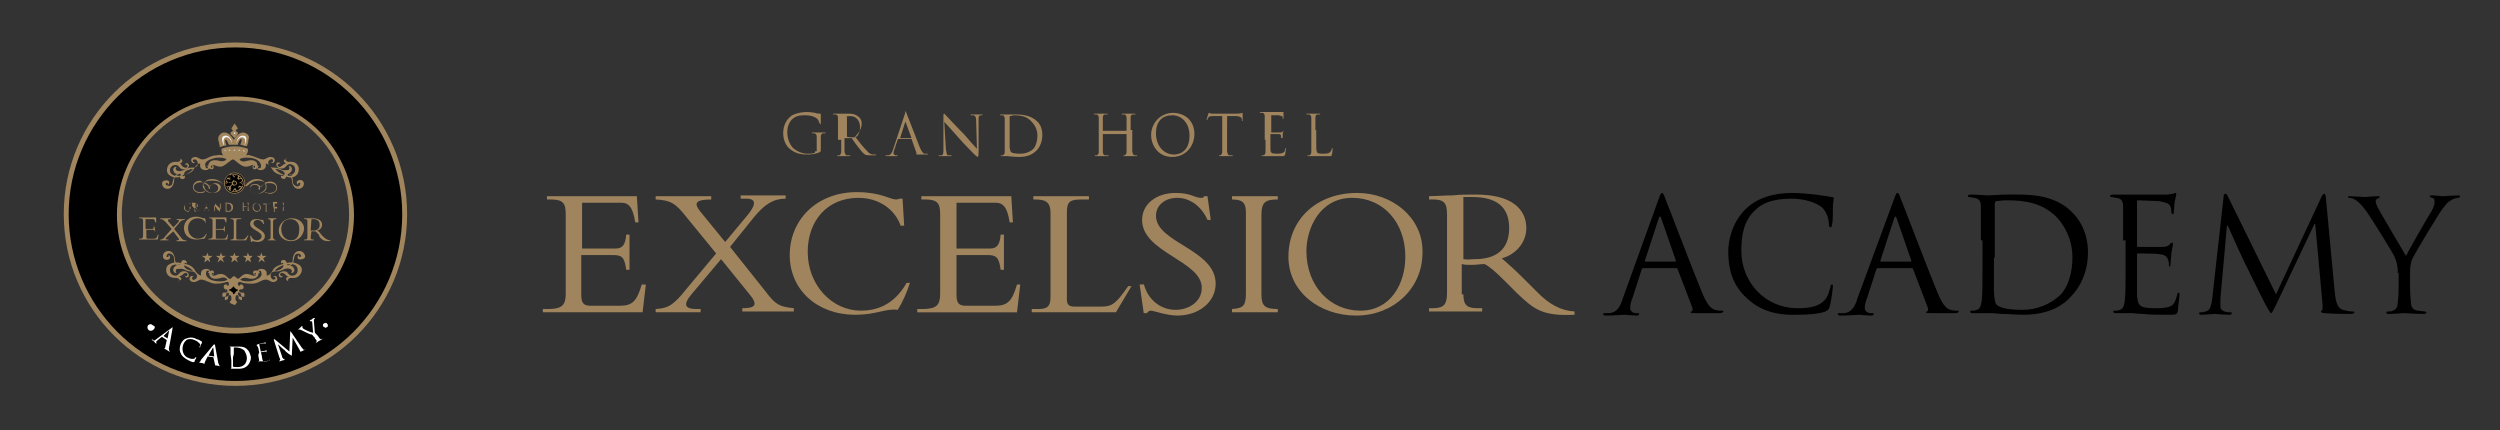 <?xml version="1.0" encoding="utf-8"?>
<!-- Generator: Adobe Illustrator 23.0.3, SVG Export Plug-In . SVG Version: 6.00 Build 0)  -->
<svg version="1.1" id="Layer_1" xmlns="http://www.w3.org/2000/svg" xmlns:xlink="http://www.w3.org/1999/xlink" x="0px" y="0px"
	 viewBox="0 0 305.8 52.6" style="enable-background:new 0 0 305.8 52.6;" xml:space="preserve">
<rect x="0" y="0" width="305.8" height="52.6" fill="#333333" stroke="none"/>
<style type="text/css">
	.st0{fill:#A0845D;}
	.st1{fill-rule:evenodd;clip-rule:evenodd;fill:#A0845D;}
	.st2{clip-path:url(#SVGID_2_);}
	.st3{clip-path:url(#SVGID_4_);fill:#A1855D;}
	.st4{fill:#FFFFFF;}
	.st5{clip-path:url(#SVGID_6_);fill:#A1855D;}
	.st6{clip-path:url(#SVGID_8_);}
	.st7{clip-path:url(#SVGID_10_);fill:#A1855D;}
	.st8{clip-path:url(#SVGID_12_);fill:#A1855D;}
	.st9{clip-path:url(#SVGID_14_);fill:#A1855D;}
	.st10{clip-path:url(#SVGID_16_);fill:#A1855D;}
	.st11{clip-path:url(#SVGID_18_);fill:#A1855D;}
	.st12{clip-path:url(#SVGID_20_);fill:#A1855D;}
	.st13{clip-path:url(#SVGID_22_);fill:#A1855D;}
	.st14{clip-path:url(#SVGID_24_);fill:#A1855D;}
	.st15{clip-path:url(#SVGID_26_);fill:#A1855D;}
	.st16{clip-path:url(#SVGID_28_);fill:#A1855D;}
	.st17{clip-path:url(#SVGID_30_);fill:#A1855D;}
	.st18{clip-path:url(#SVGID_32_);fill:#A1855D;}
	.st19{clip-path:url(#SVGID_34_);fill:#A1855D;}
	.st20{clip-path:url(#SVGID_36_);fill:#A1855D;}
	.st21{clip-path:url(#SVGID_38_);fill:#A1855D;}
	.st22{clip-path:url(#SVGID_40_);fill:#A1855D;}
	.st23{clip-path:url(#SVGID_42_);fill:#A1855D;}
	.st24{clip-path:url(#SVGID_44_);fill:#A1855D;}
	.st25{clip-path:url(#SVGID_46_);}
	.st26{clip-path:url(#SVGID_48_);fill-rule:evenodd;clip-rule:evenodd;fill:#A1855D;}
	.st27{clip-path:url(#SVGID_50_);fill-rule:evenodd;clip-rule:evenodd;fill:#A1855D;}
	.st28{clip-path:url(#SVGID_52_);fill-rule:evenodd;clip-rule:evenodd;fill:#A1855D;}
	.st29{clip-path:url(#SVGID_54_);fill-rule:evenodd;clip-rule:evenodd;fill:#A1855D;}
	.st30{clip-path:url(#SVGID_56_);fill-rule:evenodd;clip-rule:evenodd;fill:#A1855D;}
	.st31{clip-path:url(#SVGID_58_);fill-rule:evenodd;clip-rule:evenodd;fill:#A1855D;}
	.st32{clip-path:url(#SVGID_60_);fill-rule:evenodd;clip-rule:evenodd;fill:#A1855D;}
	.st33{clip-path:url(#SVGID_62_);fill-rule:evenodd;clip-rule:evenodd;fill:#A1855D;}
	.st34{clip-path:url(#SVGID_64_);fill-rule:evenodd;clip-rule:evenodd;fill:#A1855D;}
	.st35{clip-path:url(#SVGID_66_);fill-rule:evenodd;clip-rule:evenodd;fill:#A1855D;}
	.st36{clip-path:url(#SVGID_68_);fill-rule:evenodd;clip-rule:evenodd;fill:#A1855D;}
	.st37{clip-path:url(#SVGID_70_);fill:#A1855D;}
	.st38{clip-path:url(#SVGID_72_);fill-rule:evenodd;clip-rule:evenodd;fill:#F6F6F6;}
	.st39{clip-path:url(#SVGID_74_);fill-rule:evenodd;clip-rule:evenodd;fill:#F6F6F6;}
	.st40{clip-path:url(#SVGID_76_);fill-rule:evenodd;clip-rule:evenodd;fill:#F6F6F6;}
	.st41{clip-path:url(#SVGID_78_);fill-rule:evenodd;clip-rule:evenodd;fill:#F6F6F6;}
	.st42{clip-path:url(#SVGID_80_);fill-rule:evenodd;clip-rule:evenodd;fill:#F6F6F6;}
	.st43{clip-path:url(#SVGID_82_);fill-rule:evenodd;clip-rule:evenodd;fill:#F6F6F6;}
	.st44{clip-path:url(#SVGID_84_);fill-rule:evenodd;clip-rule:evenodd;fill:#F6F6F6;}
	.st45{clip-path:url(#SVGID_86_);fill-rule:evenodd;clip-rule:evenodd;fill:#F6F6F6;}
</style>
<g>
	<path class="st0" d="M77,33h-0.4c-0.2-1.6-0.6-1.8-1.6-1.8h-3.9v4.9c0,1.1,0.4,1.3,1.2,1.3h3.5c1.6,0,2.1-0.6,2.7-2.6H79l-0.4,3.4
		H66.4v-0.4h0.6c1.8,0,2.2-0.5,2.2-1.9v-9.7c0-1.3-0.3-1.8-1.8-1.8h-0.5v-0.4h11l0.2,3.2h-0.4c-0.3-2-0.9-2.4-1.7-2.4h-4.8v5.6h4.1
		c0.8,0,1.2-0.4,1.3-1.7H77V33z"/>
	<path class="st0" d="M84.5,36.1c-0.9,1.1-0.8,1.7,0.7,1.7h0.5v0.4h-5.5v-0.4c1.6-0.1,2.2-0.5,3.8-2.5l3.6-4.3L84,26.6
		c-1.4-1.8-2-2.1-3.8-2.2v-0.4H87v0.4c-2,0-2.1,0.5-1.4,1.4l3.1,3.8l2.5-3c1.4-1.6,1.3-2.3,0.1-2.3h-0.7v-0.4h5.5v0.4
		c-1.5,0-2.6,0.7-3.9,2.3l-2.9,3.6l4.3,5.4c1.3,1.7,1.7,1.9,3.5,2.1v0.4h-6.3v-0.4c1.6,0,2-0.4,0.8-1.8l-3.4-4.2L84.5,36.1z"/>
	<path class="st0" d="M110.2,27.7c-0.7-2.1-2.7-3.5-5.2-3.5c-3.8,0-6.2,2.8-6.2,6.6c0,4.1,3,7.2,6.5,7.2c1.8,0,4-0.6,5.6-3.4h0.4
		c-0.3,1-0.9,2.4-1.5,3.3c-1.5-0.2-2.5,0.6-5.2,0.6c-4.7,0-8-3.1-8-7.3c0-4.4,3.4-7.7,8.2-7.7c2.9,0,4.1,0.9,4.8,0.9
		c0.3,0,0.4-0.1,0.4-0.1h0.4l0.2,3.3H110.2z"/>
	<path class="st0" d="M122.8,33h-0.4c-0.2-1.6-0.6-1.8-1.6-1.8H117v4.9c0,1.1,0.4,1.3,1.2,1.3h3.5c1.6,0,2.1-0.6,2.7-2.6h0.4
		l-0.4,3.4h-12.2v-0.4h0.6c1.8,0,2.2-0.5,2.2-1.9v-9.7c0-1.3-0.3-1.8-1.8-1.8h-0.5v-0.4h11l0.2,3.2h-0.4c-0.3-2-0.9-2.4-1.7-2.4H117
		v5.6h4.1c0.8,0,1.2-0.4,1.3-1.7h0.4V33z"/>
	<path class="st0" d="M136.5,38.2h-10.3v-0.4h0.8c1.1,0,1.5-0.3,1.5-1.5V26.1c0-1.2-0.4-1.7-1.8-1.7h-0.3v-0.4h6.8v0.4h-0.8
		c-1.5,0-1.9,0.2-1.9,1.6v10.6c0,0.6,0.2,0.9,0.9,0.9h3.4c1.3,0,1.8-0.5,3.2-2.5h0.4L136.5,38.2z"/>
	<path class="st0" d="M139.9,34.7c0.5,2,2.1,3.2,3.9,3.2c1.5,0,3.2-0.9,3.2-2.7c0-3.3-7.3-4.3-7.3-8.3c0-1.9,1.7-3.3,4.1-3.3
		c1.9,0,2.3,0.6,3.1,0.6c0.2,0,0.3,0,0.4-0.2h0.4l0.4,2.9h-0.4c-0.7-1.6-2.1-2.7-3.7-2.7c-1.5,0-2.6,0.9-2.6,2.2
		c0,3.3,7.3,4.1,7.3,8.3c0,2.2-2,3.9-4.7,3.9c-1.3,0-2.9-0.6-3.2-0.6c-0.2,0-0.4,0.1-0.5,0.3h-0.4l-0.5-3.5H139.9z"/>
	<path class="st0" d="M156.3,38.2h-5.6v-0.4c1.4-0.1,1.7-0.4,1.7-2V26c0-1.2-0.4-1.6-1.7-1.6v-0.4h5.6v0.4c-1.5,0-2,0.3-2,1.9V36
		c0,1.4,0.4,1.8,2,1.8V38.2z"/>
	<path class="st0" d="M165.9,38.6c-4.5,0-8.3-2.9-8.3-7.2c0-4.6,3.5-7.8,8.4-7.8c4.3,0,8,3,8,7.1C174.1,35.3,170.4,38.6,165.9,38.6
		 M165.4,24.2c-4,0-5.6,3.8-5.6,6.5c0,4.3,2.9,7.3,6.6,7.3c3.7,0,5.5-3.3,5.5-6.6C171.9,27.2,169.2,24.2,165.4,24.2"/>
	<path class="st0" d="M179,36c0,1.4,0.5,1.7,1.8,1.7h0.5v0.4h-6.5v-0.4h0.4c1.4,0,1.8-0.4,1.8-1.9v-9.6c0-1.4-0.4-1.8-1.7-1.8h-0.5
		v-0.4c0.6,0,1.9-0.1,2.9-0.1c0.9-0.1,1.4-0.1,2.9-0.1c4.2,0,6.1,1.7,6.1,4.1c0,1.7-1.2,3.2-3,3.7c0.8,0.7,1.5,1.3,2.6,2.4l1.8,1.8
		c1.4,1.4,2.8,2.2,4.5,2.3v0.4c-4,0.2-5-0.7-7.1-2.7l-1.5-1.5c-1-1-1.8-1.7-2.4-2c-0.6,0-0.9,0.1-1.6,0.1c-0.5,0-0.8,0-1.2-0.1V36z
		 M179,31.7c0.5,0.1,0.9,0,1.4,0c2.5,0,4.2-1.1,4.2-3.8c0-2.1-1-3.8-4.5-3.8c-0.4,0-0.7,0-1.1,0V31.7z"/>
	<path class="st1" d="M99.7,18.5c0,0.1,0,0.2-0.1,0.2c-0.2,0.1-0.5,0.1-0.8,0.1c-0.6,0-1.2-0.2-1.8-0.7c-0.2-0.2-0.7-0.9-0.7-1.9
		c0-0.8,0.3-1.4,0.7-1.7c0.5-0.4,1-0.4,1.5-0.4c0.9,0,1.4,0.3,1.6,0.6c0.1,0.2,0.1,0.4,0.2,0.4c0,0.1,0,0.1,0,0.1
		c0.1,0,0.1,0,0.1-0.2c0-0.7,0-0.9,0-1c0,0,0-0.1-0.1-0.1c-0.2,0-0.4,0-0.6-0.1c-0.1,0-0.6-0.1-1-0.1c-0.5,0-1.2,0.1-1.8,0.4
		c-0.6,0.4-1.1,1.1-1.1,2.2c0,0.9,0.4,1.6,0.8,1.9c0.8,0.7,1.7,0.7,2.3,0.7c0.4,0,1-0.1,1.4-0.3c0.1-0.1,0.1-0.1,0.1-0.4v-0.8
		c0-0.3,0-0.5,0-0.7c0-0.2,0.1-0.4,0.3-0.4c0.1,0,0.1,0,0.2,0c0,0,0.1,0,0.1,0c0,0,0-0.1-0.1-0.1c-0.2,0-0.6,0-0.7,0
		c0,0-0.4,0-0.8,0c-0.1,0-0.1,0-0.1,0.1c0,0,0,0,0.1,0c0.1,0,0.2,0,0.2,0c0.3,0.1,0.3,0.2,0.3,0.7V18.5z"/>
	<path class="st1" d="M102.9,17.1c0,0.7,0,1.2,0,1.5c0,0.2-0.1,0.3-0.2,0.4c-0.1,0-0.1,0-0.2,0c0,0-0.1,0-0.1,0c0,0,0,0.1,0.1,0.1
		c0.2,0,0.6,0,0.6,0c0,0,0.5,0,0.8,0c0.1,0,0.1,0,0.1-0.1c0,0,0,0-0.1,0c-0.1,0-0.2,0-0.3,0c-0.2,0-0.2-0.2-0.3-0.4
		c0-0.3,0-0.8,0-1.5V17c0,0,0-0.1,0-0.1l0.8,0c0,0,0.1,0,0.1,0c0.1,0.2,0.4,0.6,0.7,1c0.4,0.5,0.6,0.8,0.9,1
		c0.2,0.1,0.4,0.1,0.7,0.1h0.5c0.1,0,0.2,0,0.2-0.1c0,0,0,0-0.1,0c0,0-0.1,0-0.3,0c-0.2,0-0.5-0.1-0.8-0.5c-0.4-0.4-0.9-1-1.4-1.7
		c0.6-0.6,0.8-1.1,0.8-1.6c0-0.5-0.3-0.8-0.5-0.9c-0.4-0.3-0.8-0.3-1.3-0.3c-0.2,0-0.7,0-0.8,0c0,0-0.5,0-0.8,0
		c-0.1,0-0.1,0-0.1,0.1c0,0,0,0,0.1,0c0.1,0,0.2,0,0.2,0c0.2,0,0.3,0.2,0.3,0.4c0,0.2,0,0.4,0,1.5V17.1z M103.5,14.3
		C103.5,14.3,103.5,14.2,103.5,14.3c0.1-0.1,0.3-0.1,0.5-0.1c0.7,0,1.2,0.5,1.2,1.4c0,0.5-0.2,0.9-0.4,1.1c-0.2,0.1-0.3,0.1-0.5,0.1
		c-0.3,0-0.6,0-0.7-0.1c0,0,0-0.1,0-0.1V14.3z"/>
	<path class="st1" d="M109.2,18.4c-0.1,0.3-0.3,0.6-0.6,0.6c-0.1,0-0.1,0-0.2,0c0,0-0.1,0-0.1,0c0,0,0,0.1,0.1,0.1
		c0.3,0,0.7,0,0.8,0c0.1,0,0.4,0,0.5,0c0.1,0,0.1,0,0.1-0.1c0,0,0,0-0.1,0h-0.1c-0.1,0-0.3-0.1-0.3-0.2c0-0.1,0-0.3,0.1-0.5l0.4-1.2
		c0,0,0-0.1,0.1-0.1h1.5c0,0,0,0,0.1,0l0.6,1.7c0,0.1,0,0.2,0,0.2c0,0,0,0,0,0c0,0,0.1,0,0.2,0c0.5,0,1,0,1.1,0c0.1,0,0.1,0,0.1-0.1
		c0,0,0,0-0.1,0c-0.1,0-0.2,0-0.3,0c-0.1,0-0.3-0.1-0.6-0.8c-0.4-1-1.5-3.9-1.6-4.1c-0.1-0.2-0.1-0.3-0.1-0.3c0,0-0.1,0-0.1,0.3
		L109.2,18.4z M110.1,16.9C110.1,16.9,110.1,16.8,110.1,16.9l0.6-1.9c0-0.1,0.1-0.1,0.1,0l0.7,1.9c0,0,0,0,0,0H110.1z"/>
	<path class="st1" d="M115.5,14.9c0.2,0.2,1,1.1,1.8,2c0.7,0.8,1.7,1.8,1.8,1.9c0.4,0.4,0.5,0.4,0.5,0.4c0,0,0.1,0,0.1-0.5l0-4
		c0-0.4,0-0.6,0.3-0.6c0.1,0,0.1,0,0.1,0c0.1,0,0.1,0,0.1-0.1c0,0,0,0-0.1,0c-0.3,0-0.5,0-0.6,0c-0.1,0-0.4,0-0.7,0
		c-0.1,0-0.1,0-0.1,0c0,0,0,0.1,0.1,0.1c0.1,0,0.2,0,0.3,0c0.2,0.1,0.3,0.2,0.3,0.6l0.1,3.5c-0.2-0.2-1-1.1-1.6-1.8
		c-1.1-1.1-2.1-2.2-2.2-2.3c-0.1-0.1-0.2-0.2-0.2-0.2c-0.1,0-0.1,0.1-0.1,0.3l0,3.9c0,0.6,0,0.8-0.2,0.9c-0.1,0-0.2,0-0.3,0
		c0,0-0.1,0-0.1,0c0,0,0,0.1,0.1,0.1c0.3,0,0.6,0,0.7,0c0.1,0,0.3,0,0.7,0c0.1,0,0.1,0,0.1-0.1c0,0,0,0-0.1,0c-0.1,0-0.2,0-0.3,0
		c-0.2,0-0.2-0.2-0.3-0.8L115.5,14.9z"/>
	<path class="st1" d="M122.9,17.1c0,0.7,0,1.2,0,1.5c0,0.2-0.1,0.3-0.2,0.4c-0.1,0-0.1,0-0.2,0c0,0-0.1,0-0.1,0c0,0,0,0.1,0.1,0.1
		c0.2,0,0.6,0,0.7,0c0.1,0,0.9,0.1,1.5,0.1c1.2,0,1.8-0.5,2.1-0.8c0.4-0.4,0.7-1.1,0.7-1.9c0-0.8-0.3-1.4-0.7-1.7
		c-0.8-0.8-2.1-0.8-2.7-0.8c-0.4,0-0.8,0-0.9,0c0,0-0.5,0-0.8,0c-0.1,0-0.1,0-0.1,0.1c0,0,0,0,0.1,0c0.1,0,0.2,0,0.2,0
		c0.2,0,0.3,0.2,0.3,0.4c0,0.2,0,0.4,0,1.5V17.1z M123.5,15.8c0-0.5,0-1.2,0-1.5c0-0.1,0-0.1,0.1-0.1c0.1,0,0.3-0.1,0.4-0.1
		c0.8,0,1.6,0.1,2.2,0.8c0.3,0.3,0.7,0.9,0.7,1.7c0,0.6-0.2,1.3-0.5,1.6c-0.4,0.4-1,0.6-1.6,0.6c-0.8,0-1.1-0.1-1.2-0.3
		c0-0.1-0.1-0.3-0.1-0.5c0-0.1,0-0.8,0-1.5V15.8z"/>
	<path class="st1" d="M138.3,15.9c0-1.1,0-1.2,0-1.5c0-0.3,0.1-0.4,0.3-0.4c0.1,0,0.1,0,0.2,0c0,0,0.1,0,0.1,0c0,0,0-0.1-0.1-0.1
		c-0.2,0-0.6,0-0.7,0c0,0-0.5,0-0.8,0c-0.1,0-0.1,0-0.1,0.1c0,0,0,0,0.1,0c0.1,0,0.2,0,0.2,0c0.2,0,0.3,0.2,0.3,0.4
		c0,0.2,0,0.4,0,1.5v0.1c0,0,0,0,0,0h-2.9c0,0,0,0,0,0v-0.1c0-1.1,0-1.2,0-1.5c0-0.3,0.1-0.4,0.3-0.4c0.1,0,0.1,0,0.2,0
		c0,0,0.1,0,0.1,0c0,0,0-0.1-0.1-0.1c-0.2,0-0.6,0-0.7,0c0,0-0.5,0-0.8,0c-0.1,0-0.1,0-0.1,0.1c0,0,0,0,0.1,0c0.1,0,0.2,0,0.2,0
		c0.2,0,0.3,0.2,0.3,0.4c0,0.2,0,0.4,0,1.5v1.2c0,0.7,0,1.2,0,1.5c0,0.2-0.1,0.3-0.2,0.4c-0.1,0-0.1,0-0.2,0c0,0-0.1,0-0.1,0
		c0,0,0,0.1,0.1,0.1c0.2,0,0.6,0,0.7,0c0,0,0.5,0,0.8,0c0.1,0,0.1,0,0.1-0.1c0,0,0,0-0.1,0c-0.1,0-0.2,0-0.3,0
		c-0.2,0-0.3-0.2-0.3-0.4c0-0.3,0-0.8,0-1.5v-0.7c0,0,0,0,0,0h2.9c0,0,0,0,0,0v0.7c0,0.7,0,1.2,0,1.5c0,0.2-0.1,0.3-0.2,0.4
		c-0.1,0-0.1,0-0.2,0c0,0,0,0,0,0c0,0,0,0.1,0.1,0.1c0.2,0,0.6,0,0.7,0c0,0,0.5,0,0.8,0c0.1,0,0.1,0,0.1-0.1c0,0,0,0,0,0
		c-0.1,0-0.2,0-0.3,0c-0.2,0-0.2-0.2-0.3-0.4c0-0.3,0-0.8,0-1.5V15.9z"/>
	<path class="st1" d="M140.8,16.5c0,1.2,0.8,2.7,2.6,2.7c1.6,0,2.7-1.3,2.7-2.8c0-1.6-1.1-2.6-2.7-2.6
		C141.6,13.9,140.8,15.4,140.8,16.5 M141.4,16.3c0-1.5,0.8-2.2,2-2.2c1.1,0,2.1,0.9,2.1,2.5c0,2-1.3,2.3-1.9,2.3
		C142.4,18.9,141.4,17.9,141.4,16.3"/>
	<path class="st1" d="M150.2,14.2l0.9,0c0.6,0,0.8,0.2,0.8,0.4l0,0.1c0,0.1,0,0.1,0.1,0.1c0,0,0,0,0-0.1c0-0.1,0-0.5,0-0.8
		c0,0,0-0.1,0-0.1c-0.1,0-0.2,0.1-0.7,0.1h-2.6c-0.1,0-0.3,0-0.5,0c-0.2,0-0.2-0.1-0.3-0.1c0,0-0.1,0.1-0.1,0.1
		c0,0.1-0.2,0.6-0.2,0.7c0,0,0,0.1,0,0.1c0,0,0.1,0,0.1-0.1c0,0,0-0.1,0.1-0.2c0.1-0.2,0.3-0.2,0.7-0.2l1,0v2.9c0,0.7,0,1.2,0,1.5
		c0,0.2-0.1,0.3-0.2,0.4c-0.1,0-0.2,0-0.2,0c0,0,0,0,0,0c0,0,0,0.1,0.1,0.1c0.2,0,0.6,0,0.7,0c0,0,0.5,0,0.8,0c0.1,0,0.1,0,0.1-0.1
		c0,0,0,0-0.1,0c-0.1,0-0.2,0-0.3,0c-0.2,0-0.2-0.2-0.3-0.4c0-0.3,0-0.8,0-1.5V14.2z"/>
	<path class="st1" d="M154.8,17.1c0,0.7,0,1.2,0,1.5c0,0.2-0.1,0.3-0.2,0.4c-0.1,0-0.1,0-0.2,0c0,0-0.1,0-0.1,0c0,0,0,0.1,0.1,0.1
		c0.2,0,0.6,0,0.7,0c0.2,0,0.7,0,1.7,0c0.3,0,0.3,0,0.4-0.2c0-0.1,0.1-0.6,0.1-0.7c0,0,0-0.1,0-0.1c0,0-0.1,0-0.1,0.1
		c0,0.3-0.1,0.4-0.3,0.5c-0.2,0.1-0.5,0.1-0.7,0.1c-0.7,0-0.8-0.1-0.8-0.6c0-0.1,0-0.9,0-1.2v-0.6c0,0,0,0,0,0c0.1,0,0.8,0,1,0
		c0.3,0,0.3,0.2,0.3,0.2c0,0.1,0,0.2,0,0.2c0,0,0,0.1,0.1,0.1c0.1,0,0.1-0.1,0.1-0.1c0-0.1,0-0.3,0-0.4c0-0.2,0.1-0.3,0.1-0.4
		c0,0,0,0,0,0c0,0-0.1,0-0.1,0.1c-0.1,0.1-0.2,0.1-0.3,0.1c-0.2,0-1,0-1.1,0c0,0,0,0,0-0.1v-1.9c0-0.1,0-0.1,0-0.1
		c0.1,0,0.8,0,0.9,0c0.4,0.1,0.4,0.1,0.5,0.2c0,0.1,0,0.2,0,0.2c0,0,0,0.1,0,0.1c0,0,0,0,0.1-0.1c0-0.1,0-0.4,0-0.4
		c0-0.2,0-0.3,0-0.3c0,0,0-0.1,0-0.1c0,0-0.1,0-0.1,0c0,0-0.2,0-0.3,0c-0.2,0-1.5,0-1.6,0c0,0-0.5,0-0.8,0c-0.1,0-0.1,0-0.1,0.1
		c0,0,0,0,0.1,0c0.1,0,0.2,0,0.2,0c0.2,0,0.3,0.2,0.3,0.4c0,0.2,0,0.4,0,1.5V17.1z"/>
	<path class="st1" d="M160.9,15.9c0-1.1,0-1.2,0-1.5c0-0.3,0.1-0.4,0.3-0.4c0.1,0,0.2,0,0.2,0c0,0,0.1,0,0.1,0c0,0,0-0.1-0.1-0.1
		c-0.2,0-0.7,0-0.7,0c0,0-0.5,0-0.8,0c-0.1,0-0.1,0-0.1,0.1c0,0,0,0,0.1,0c0.1,0,0.2,0,0.2,0c0.2,0,0.3,0.2,0.3,0.4
		c0,0.2,0,0.4,0,1.5v1.2c0,0.7,0,1.2,0,1.5c0,0.2-0.1,0.3-0.2,0.4c-0.1,0-0.1,0-0.2,0c0,0-0.1,0-0.1,0c0,0,0,0.1,0.1,0.1
		c0.2,0,0.6,0,0.7,0c0.4,0,0.8,0,1.8,0c0.4,0,0.4,0,0.4-0.2c0.1-0.2,0.1-0.6,0.1-0.7c0-0.1,0-0.1,0-0.1c0,0-0.1,0-0.1,0.1
		c0,0.1-0.1,0.3-0.2,0.4c-0.2,0.2-0.5,0.2-0.8,0.2c-0.5,0-0.7,0-0.8-0.2c-0.1-0.1-0.1-0.6-0.1-1.6V15.9z"/>
	<g>
		<path d="M202.9,24.3c0.2-0.6,0.3-0.7,0.4-0.7c0.1,0,0.2,0.1,0.4,0.7c0.3,0.7,3.3,8.6,4.5,11.5c0.7,1.7,1.2,2,1.6,2.1
			c0.3,0.1,0.6,0.1,0.8,0.1c0.1,0,0.2,0,0.2,0.1c0,0.1-0.2,0.2-0.4,0.2c-0.3,0-1.7,0-3,0c-0.4,0-0.6,0-0.6-0.1
			c0-0.1,0.1-0.1,0.1-0.1c0.1,0,0.2-0.2,0.1-0.5l-1.8-4.7c0-0.1-0.1-0.1-0.2-0.1H201c-0.1,0-0.2,0.1-0.2,0.2l-1.1,3.4
			c-0.2,0.5-0.3,0.9-0.3,1.3c0,0.4,0.4,0.6,0.7,0.6h0.2c0.1,0,0.2,0,0.2,0.1c0,0.1-0.1,0.2-0.3,0.2c-0.5,0-1.3-0.1-1.5-0.1
			c-0.2,0-1.3,0.1-2.2,0.1c-0.2,0-0.4,0-0.4-0.2c0-0.1,0.1-0.1,0.2-0.1c0.1,0,0.4,0,0.6,0c0.9-0.1,1.3-0.8,1.6-1.8L202.9,24.3z
			 M204.9,32c0.1,0,0.1-0.1,0.1-0.1l-1.8-5.2c-0.1-0.3-0.2-0.3-0.3,0l-1.7,5.2c0,0.1,0,0.1,0.1,0.1H204.9z"/>
		<path d="M213.7,36.5c-1.9-1.7-2.3-3.8-2.3-5.7c0-1.3,0.4-3.5,2.1-5.2c1.1-1.1,2.9-2,5.8-2c0.8,0,1.8,0.1,2.8,0.2
			c0.7,0.1,1.3,0.2,2,0.3c0.2,0,0.2,0.1,0.2,0.2c0,0.2-0.1,0.4-0.1,1.1c0,0.6,0,1.7-0.1,2c0,0.3-0.1,0.4-0.2,0.4
			c-0.1,0-0.2-0.1-0.2-0.4c0-0.7-0.3-1.5-0.8-2c-0.7-0.6-2.1-1.1-3.8-1.1c-2.5,0-3.7,0.7-4.4,1.4c-1.4,1.3-1.7,3-1.7,5
			c0,3.7,2.8,7,6.9,7c1.4,0,2.6-0.2,3.3-1c0.4-0.4,0.6-1.3,0.7-1.6c0-0.2,0.1-0.3,0.2-0.3c0.1,0,0.1,0.1,0.1,0.3
			c0,0.1-0.2,1.8-0.4,2.4c-0.1,0.4-0.2,0.4-0.5,0.6c-0.8,0.3-2.2,0.4-3.4,0.4C217.1,38.6,215.2,37.9,213.7,36.5z"/>
		<path d="M231.7,24.3c0.2-0.6,0.3-0.7,0.4-0.7c0.1,0,0.2,0.1,0.4,0.7c0.3,0.7,3.3,8.6,4.5,11.5c0.7,1.7,1.2,2,1.6,2.1
			c0.3,0.1,0.6,0.1,0.8,0.1c0.1,0,0.2,0,0.2,0.1c0,0.1-0.2,0.2-0.4,0.2c-0.3,0-1.7,0-3,0c-0.4,0-0.6,0-0.6-0.1
			c0-0.1,0.1-0.1,0.1-0.1c0.1,0,0.2-0.2,0.1-0.5l-1.8-4.7c0-0.1-0.1-0.1-0.2-0.1h-4.1c-0.1,0-0.2,0.1-0.2,0.2l-1.1,3.4
			c-0.2,0.5-0.3,0.9-0.3,1.3c0,0.4,0.4,0.6,0.7,0.6h0.2c0.1,0,0.2,0,0.2,0.1c0,0.1-0.1,0.2-0.3,0.2c-0.5,0-1.3-0.1-1.5-0.1
			c-0.2,0-1.3,0.1-2.2,0.1c-0.2,0-0.4,0-0.4-0.2c0-0.1,0.1-0.1,0.2-0.1c0.1,0,0.4,0,0.6,0c0.9-0.1,1.3-0.8,1.6-1.8L231.7,24.3z
			 M233.7,32c0.1,0,0.1-0.1,0.1-0.1l-1.8-5.2c-0.1-0.3-0.2-0.3-0.3,0l-1.7,5.2c0,0.1,0,0.1,0.1,0.1H233.7z"/>
		<path d="M242.3,29.4c0-3,0-3.5,0-4.1c0-0.7-0.2-1-0.8-1.1c-0.2,0-0.5-0.1-0.6-0.1c-0.1,0-0.2,0-0.2-0.1c0-0.1,0.1-0.2,0.3-0.2
			c0.9,0,2.1,0.1,2.2,0.1c0.2,0,1.4-0.1,2.6-0.1c1.9,0,5.4-0.2,7.7,2.2c1,1,1.9,2.6,1.9,4.9c0,2.4-1,4.3-2.1,5.4
			c-0.8,0.9-2.5,2.2-5.8,2.2c-0.8,0-1.8-0.1-2.7-0.1c-0.8-0.1-1.5-0.1-1.6-0.1c0,0-0.4,0-0.8,0c-0.4,0-0.8,0-1.1,0
			c-0.2,0-0.3,0-0.3-0.2c0-0.1,0-0.1,0.2-0.1c0.2,0,0.4,0,0.6-0.1c0.4-0.1,0.5-0.5,0.6-1.1c0.1-0.8,0.1-2.3,0.1-4.1V29.4z
			 M243.9,31.5c0,2,0,3.8,0,4.1c0,0.5,0.1,1.2,0.2,1.5c0.2,0.4,1,0.8,3.3,0.8c1.8,0,3.4-0.7,4.6-1.8c1-1,1.5-2.8,1.5-4.6
			c0-2.4-1.1-4-1.8-4.8c-1.8-1.9-4-2.2-6.3-2.2c-0.4,0-1.1,0.1-1.2,0.1c-0.2,0.1-0.2,0.2-0.2,0.4c0,0.7,0,2.6,0,4.1V31.5z"/>
		<path d="M259.7,29.4c0-3,0-3.5,0-4.1c0-0.7-0.2-1-0.8-1.1c-0.2,0-0.5-0.1-0.6-0.1c-0.1,0-0.2,0-0.2-0.1c0-0.1,0.1-0.2,0.3-0.2
			c0.4,0,1,0,1.4,0l0.8,0c0.1,0,3.9,0,4.4,0c0.4,0,0.7-0.1,0.8-0.1c0.1,0,0.2-0.1,0.3-0.1c0.1,0,0.1,0.1,0.1,0.2
			c0,0.1-0.1,0.4-0.2,0.9c0,0.2-0.1,1-0.1,1.3c0,0.1-0.1,0.2-0.1,0.2c-0.1,0-0.2-0.1-0.2-0.2c0-0.1,0-0.5-0.1-0.7
			c-0.1-0.3-0.3-0.5-1.4-0.7c-0.3,0-2.4-0.1-2.6-0.1c-0.1,0-0.1,0.1-0.1,0.2v5.3c0,0.1,0,0.2,0.1,0.2c0.2,0,2.6,0,3,0
			c0.5,0,0.7-0.1,0.9-0.3c0.1-0.2,0.2-0.2,0.3-0.2c0.1,0,0.1,0,0.1,0.2c0,0.1-0.1,0.4-0.2,1.1c0,0.4-0.1,1.1-0.1,1.2
			c0,0.2,0,0.4-0.1,0.4c-0.1,0-0.1-0.1-0.1-0.2c0-0.2,0-0.4-0.1-0.6c-0.1-0.3-0.2-0.6-1-0.7c-0.5-0.1-2.4-0.1-2.7-0.1
			c-0.1,0-0.1,0.1-0.1,0.1v1.7c0,0.7,0,2.9,0,3.3c0.1,1.3,0.3,1.6,2.2,1.6c0.5,0,1.3,0,1.8-0.2c0.5-0.2,0.7-0.6,0.9-1.4
			c0-0.2,0.1-0.3,0.2-0.3c0.1,0,0.1,0.2,0.1,0.3c0,0.2-0.2,1.5-0.2,1.9c-0.1,0.5-0.3,0.5-1,0.5c-1.4,0-2.5,0-3.2-0.1
			c-0.7,0-1.2-0.1-1.5-0.1c0,0-0.4,0-0.8,0c-0.4,0-0.8,0-1.1,0c-0.2,0-0.3,0-0.3-0.2c0-0.1,0-0.1,0.2-0.1c0.2,0,0.4,0,0.6-0.1
			c0.4-0.1,0.5-0.5,0.6-1.1c0.1-0.8,0.1-2.3,0.1-4.1V29.4z"/>
		<path d="M285.6,35.9c0.1,0.7,0.2,1.8,1,2c0.6,0.2,1.1,0.2,1.2,0.2c0.1,0,0.2,0,0.2,0.1c0,0.1-0.2,0.2-0.4,0.2
			c-0.4,0-2.5,0-3.2-0.1c-0.4,0-0.5-0.1-0.5-0.2c0-0.1,0-0.1,0.1-0.1c0.1,0,0.1-0.3,0.1-0.7l-0.9-9.9h-0.1l-4.7,9.9
			c-0.4,0.8-0.5,1-0.6,1c-0.1,0-0.2-0.2-0.6-0.9c-0.5-0.9-2.1-4.2-2.2-4.4c-0.2-0.3-2.3-4.9-2.5-5.4h-0.1l-0.8,8.9c0,0.3,0,0.7,0,1
			c0,0.3,0.2,0.5,0.5,0.6c0.3,0.1,0.6,0.1,0.7,0.1c0.1,0,0.2,0,0.2,0.1c0,0.1-0.1,0.2-0.3,0.2c-0.7,0-1.6-0.1-1.8-0.1
			c-0.2,0-1.1,0.1-1.6,0.1c-0.2,0-0.3,0-0.3-0.2c0-0.1,0.1-0.1,0.2-0.1c0.2,0,0.3,0,0.6-0.1c0.6-0.1,0.7-0.9,0.8-1.6l1.4-12.5
			c0-0.2,0.1-0.3,0.2-0.3s0.2,0.1,0.3,0.3l5.9,12l5.6-12c0.1-0.2,0.2-0.3,0.3-0.3c0.1,0,0.2,0.2,0.2,0.5L285.6,35.9z"/>
		<path d="M293.3,33.4c0-1-0.2-1.5-0.4-2c-0.1-0.3-2.7-4.5-3.4-5.5c-0.5-0.7-1-1.2-1.3-1.4c-0.3-0.2-0.6-0.3-0.8-0.3
			c-0.1,0-0.2,0-0.2-0.1c0-0.1,0.1-0.1,0.2-0.1c0.4,0,1.8,0.1,1.9,0.1c0.1,0,0.9-0.1,1.6-0.1c0.2,0,0.2,0.1,0.2,0.1
			c0,0.1-0.1,0.1-0.3,0.2c-0.2,0.1-0.2,0.2-0.2,0.3c0,0.2,0.1,0.5,0.2,0.7c0.3,0.6,3.2,5.5,3.5,6c0.4-0.8,2.8-5,3.2-5.6
			c0.2-0.4,0.3-0.7,0.3-1c0-0.3-0.1-0.5-0.3-0.5c-0.2-0.1-0.3-0.1-0.3-0.2c0-0.1,0.1-0.1,0.3-0.1c0.5,0,1.1,0.1,1.3,0.1
			c0.1,0,1.5-0.1,1.9-0.1c0.1,0,0.2,0,0.2,0.1c0,0.1-0.1,0.2-0.2,0.2c-0.2,0-0.6,0.1-0.9,0.3c-0.4,0.2-0.6,0.5-1,1
			c-0.6,0.8-3.3,5.3-3.7,6.1c-0.3,0.7-0.3,1.3-0.3,1.9V35c0,0.3,0,1.1,0.1,1.9c0,0.6,0.2,1,0.8,1.1c0.3,0,0.7,0.1,0.9,0.1
			c0.1,0,0.2,0.1,0.2,0.1c0,0.1-0.1,0.2-0.3,0.2c-1.1,0-2.3-0.1-2.4-0.1c-0.1,0-1.3,0.1-1.9,0.1c-0.2,0-0.3,0-0.3-0.2
			c0-0.1,0-0.1,0.2-0.1c0.2,0,0.4,0,0.6-0.1c0.4-0.1,0.6-0.5,0.6-1.1c0.1-0.8,0.1-1.6,0.1-1.9V33.4z"/>
	</g>
</g>
<g>
	<g>
		<g>
			<defs>
				<rect id="SVGID_1_" x="2" width="53.6" height="52.4"/>
			</defs>
			<clipPath id="SVGID_2_">
				<use xlink:href="#SVGID_1_"  style="overflow:visible;"/>
			</clipPath>
			<path class="st2" d="M49.5,26.2c0,11.4-9.3,20.7-20.7,20.7S8.1,37.6,8.1,26.2S17.4,5.5,28.8,5.5S49.5,14.8,49.5,26.2 M28.8,12
				c-7.9,0-14.2,6.4-14.2,14.2s6.4,14.2,14.2,14.2S43,34.1,43,26.2S36.6,12,28.8,12"/>
		</g>
		<g>
			<defs>
				<rect id="SVGID_3_" x="2" width="53.6" height="52.4"/>
			</defs>
			<clipPath id="SVGID_4_">
				<use xlink:href="#SVGID_3_"  style="overflow:visible;"/>
			</clipPath>
			<path class="st3" d="M28.8,47.2c-11.6,0-21-9.4-21-21c0-11.6,9.4-21,21-21c11.6,0,21,9.4,21,21C49.8,37.8,40.4,47.2,28.8,47.2z
				 M28.8,5.8C17.6,5.8,8.4,15,8.4,26.2c0,11.2,9.1,20.4,20.4,20.4c11.2,0,20.4-9.1,20.4-20.4C49.2,15,40,5.8,28.8,5.8z M28.8,40.8
				c-8,0-14.5-6.5-14.5-14.5c0-8,6.5-14.5,14.5-14.5s14.5,6.5,14.5,14.5C43.3,34.3,36.8,40.8,28.8,40.8z M28.8,12.3
				c-7.7,0-13.9,6.2-13.9,13.9s6.2,13.9,13.9,13.9c7.7,0,13.9-6.2,13.9-13.9S36.5,12.3,28.8,12.3z"/>
		</g>
	</g>
	<path class="st4" d="M18.8,40.3c-0.2,0.2-0.4,0.2-0.6,0.1c-0.2-0.2-0.2-0.4-0.1-0.6c0.2-0.2,0.4-0.2,0.6,0
		C19,39.9,19,40.1,18.8,40.3z"/>
	<g>
		<path class="st4" d="M21,40.1c0.1-0.1,0.1-0.1,0.1-0.1c0,0,0,0,0,0.2c0,0.1-0.3,1.6-0.4,2.2c-0.1,0.3,0,0.4,0,0.5
			c0,0,0.1,0.1,0.1,0.1c0,0,0,0,0,0c0,0,0,0-0.1,0c0,0-0.3-0.2-0.5-0.3c-0.1,0-0.1-0.1-0.1-0.1c0,0,0,0,0,0c0,0,0.1,0,0.1-0.1
			l0.2-0.9c0,0,0,0,0,0l-0.6-0.4c0,0,0,0,0,0l-0.5,0.4c-0.1,0.1-0.1,0.1-0.2,0.2c0,0.1,0,0.1,0.1,0.2l0,0c0,0,0,0,0,0c0,0,0,0-0.1,0
			c-0.1,0-0.2-0.1-0.2-0.2c0,0-0.2-0.1-0.3-0.2c0,0-0.1,0,0-0.1c0,0,0,0,0,0c0,0,0.1,0,0.1,0.1c0.2,0.1,0.3,0,0.4-0.1L21,40.1z
			 M20.5,41.4C20.6,41.4,20.6,41.4,20.5,41.4l0.2-1c0-0.1,0-0.1,0,0L20,41.1c0,0,0,0,0,0L20.5,41.4z"/>
	</g>
	<g>
		<path class="st4" d="M22.1,43.2c-0.2-0.4-0.1-0.8,0-1.1c0.1-0.2,0.3-0.6,0.7-0.7c0.3-0.1,0.6-0.2,1.1,0c0.1,0.1,0.3,0.1,0.5,0.2
			c0.1,0.1,0.2,0.1,0.3,0.2c0,0,0,0,0,0.1s0,0.1-0.1,0.2c-0.1,0.1-0.1,0.3-0.1,0.3c0,0,0,0.1-0.1,0.1c0,0,0,0,0-0.1
			c0.1-0.1,0.1-0.3,0-0.4c-0.1-0.1-0.3-0.3-0.6-0.4c-0.4-0.2-0.7-0.1-0.8-0.1c-0.3,0.1-0.5,0.4-0.6,0.7c-0.2,0.6,0,1.4,0.7,1.6
			c0.2,0.1,0.4,0.1,0.6,0.1c0.1,0,0.2-0.2,0.2-0.2c0,0,0,0,0.1,0c0,0,0,0,0,0.1c0,0-0.2,0.3-0.2,0.4c0,0.1-0.1,0.1-0.1,0.1
			c-0.2,0-0.4-0.1-0.6-0.2C22.5,43.8,22.2,43.5,22.1,43.2z"/>
	</g>
	<g>
		<path class="st4" d="M26.1,42.2c0.1-0.1,0.1-0.1,0.1-0.1c0,0,0,0,0.1,0.1c0,0.1,0.3,1.6,0.4,2.2c0.1,0.3,0.2,0.4,0.2,0.4
			c0.1,0,0.1,0,0.1,0c0,0,0,0,0,0c0,0,0,0-0.1,0c-0.1,0-0.3-0.1-0.5-0.1c-0.1,0-0.1,0-0.1,0c0,0,0,0,0,0c0,0,0.1,0,0-0.1l-0.2-0.9
			c0,0,0,0,0,0l-0.7-0.1c0,0,0,0,0,0l-0.3,0.6c0,0.1-0.1,0.2-0.1,0.2c0,0.1,0.1,0.1,0.1,0.1h0c0,0,0,0,0,0c0,0,0,0-0.1,0
			c-0.1,0-0.2-0.1-0.3-0.1s-0.2,0-0.4-0.1c0,0-0.1,0-0.1,0c0,0,0,0,0,0s0.1,0,0.1,0c0.2,0,0.2-0.1,0.3-0.3L26.1,42.2z M26.2,43.6
			C26.2,43.6,26.2,43.6,26.2,43.6l-0.1-1c0-0.1,0-0.1-0.1,0l-0.5,0.9c0,0,0,0,0,0L26.2,43.6z"/>
	</g>
	<g>
		<path class="st4" d="M28.2,43.3c0-0.5,0-0.6,0-0.7c0-0.1,0-0.2-0.2-0.2c0,0-0.1,0-0.1,0c0,0,0,0,0,0c0,0,0,0,0.1,0
			c0.2,0,0.4,0,0.4,0c0,0,0.3,0,0.5,0c0.3,0,1-0.1,1.4,0.4c0.2,0.2,0.3,0.5,0.4,0.9c0,0.4-0.2,0.8-0.4,1c-0.2,0.2-0.5,0.4-1,0.4
			c-0.2,0-0.3,0-0.5,0c-0.2,0-0.3,0-0.3,0c0,0-0.1,0-0.1,0c-0.1,0-0.2,0-0.2,0c0,0-0.1,0-0.1,0s0,0,0,0c0,0,0.1,0,0.1,0
			c0.1,0,0.1-0.1,0.1-0.2c0-0.2,0-0.4,0-0.8L28.2,43.3z M28.5,43.7c0,0.4,0,0.7,0,0.8c0,0.1,0,0.2,0,0.3c0,0.1,0.2,0.1,0.6,0.1
			c0.3,0,0.6-0.1,0.8-0.3c0.2-0.2,0.3-0.5,0.3-0.8c0-0.4-0.2-0.7-0.3-0.9c-0.3-0.3-0.7-0.4-1.1-0.4c-0.1,0-0.2,0-0.2,0
			c0,0,0,0,0,0.1c0,0.1,0,0.5,0,0.7L28.5,43.7z"/>
	</g>
	<g>
		<path class="st4" d="M31.7,43.1c-0.1-0.5-0.1-0.6-0.2-0.7c0-0.1-0.1-0.2-0.2-0.2c0,0-0.1,0-0.1,0c0,0,0,0,0,0s0,0,0.1,0
			c0.1,0,0.2,0,0.2-0.1l0.1,0c0,0,0.7-0.2,0.8-0.2c0.1,0,0.1,0,0.1-0.1c0,0,0,0,0,0c0,0,0,0,0,0c0,0,0,0.1,0,0.2c0,0,0,0.2,0,0.2
			c0,0,0,0,0,0s0,0,0,0s0-0.1,0-0.1c0-0.1-0.1-0.1-0.3-0.1c-0.1,0-0.4,0.1-0.5,0.1c0,0,0,0,0,0l0.2,0.9c0,0,0,0,0,0
			c0,0,0.5-0.1,0.5-0.1c0.1,0,0.1,0,0.2-0.1c0,0,0-0.1,0-0.1s0,0,0,0c0,0,0,0.1,0,0.2c0,0.1,0,0.2,0,0.2c0,0,0,0.1,0,0.1
			c0,0,0,0,0,0c0,0,0-0.1,0-0.1c0,0-0.1-0.1-0.2-0.1c-0.1,0-0.4,0.1-0.5,0.1c0,0,0,0,0,0l0.1,0.3c0,0.1,0.1,0.5,0.1,0.6
			c0.1,0.2,0.1,0.3,0.5,0.2c0.1,0,0.2-0.1,0.3-0.1c0.1-0.1,0.1-0.1,0.1-0.3c0,0,0-0.1,0-0.1s0,0,0,0c0,0,0,0.3,0,0.3
			c0,0.1,0,0.1-0.2,0.1c-0.2,0.1-0.4,0.1-0.6,0.1c-0.1,0-0.2,0-0.3,0c0,0-0.1,0-0.1,0c-0.1,0-0.2,0-0.2,0.1c0,0-0.1,0-0.1,0
			c0,0,0,0,0,0c0,0,0.1,0,0.1,0c0.1,0,0.1-0.1,0.1-0.2c0-0.2-0.1-0.4-0.1-0.7L31.7,43.1z"/>
	</g>
	<g>
		<path class="st4" d="M36.9,42.5c0.1,0.1,0.2,0.3,0.3,0.3c0.1,0,0.2-0.1,0.2-0.1c0,0,0,0,0,0c0,0,0,0-0.1,0.1
			c-0.1,0-0.4,0.2-0.5,0.2c-0.1,0-0.1,0-0.1,0c0,0,0,0,0,0c0,0,0-0.1,0-0.1l-0.9-1.6l0,0l-0.1,2c0,0.2,0,0.2,0,0.2
			c0,0-0.1,0-0.2-0.1c-0.2-0.1-0.7-0.5-0.7-0.6c-0.1,0-0.7-0.6-0.8-0.7h0l0.5,1.5c0,0.1,0,0.1,0.1,0.2c0,0.1,0.1,0.1,0.1,0.1
			c0.1,0,0.1,0,0.1,0c0,0,0,0,0,0c0,0,0,0,0,0.1c-0.1,0.1-0.3,0.1-0.3,0.1c0,0-0.2,0.1-0.3,0.1c0,0-0.1,0-0.1,0c0,0,0,0,0,0
			c0,0,0.1,0,0.1-0.1c0.1-0.1,0.1-0.2,0-0.3l-0.7-2.2c0,0,0-0.1,0-0.1c0,0,0,0,0.1,0l1.8,1.5l0.1-2.4c0,0,0-0.1,0-0.1
			c0,0,0,0,0.1,0.1L36.9,42.5z"/>
	</g>
	<g>
		<path class="st4" d="M38.3,41.1c-0.1-0.2-0.2-0.2-0.3-0.2c-0.1,0-0.9-0.4-1.1-0.5c-0.2-0.1-0.3-0.1-0.3-0.1c-0.1,0-0.1,0-0.2,0
			c0,0,0,0,0,0c0,0,0,0,0,0c0.1,0,0.3-0.2,0.3-0.2c0,0,0.1-0.1,0.2-0.2c0,0,0,0,0.1,0c0,0,0,0,0,0.1c0,0,0,0.1,0,0.1
			c0,0,0.1,0.1,0.1,0.1c0.1,0.1,1,0.5,1.2,0.5c0-0.2-0.1-1-0.1-1.2c0-0.1,0-0.1-0.1-0.2c0,0-0.1-0.1-0.1,0c0,0-0.1,0-0.1,0
			c0,0,0,0,0-0.1c0.1-0.1,0.2-0.1,0.2-0.1s0.2-0.2,0.3-0.2c0,0,0,0,0.1,0c0,0,0,0,0,0.1c0,0-0.1,0.1-0.1,0.1c0,0.1,0,0.1,0,0.2
			c0,0.2,0.1,1.1,0.1,1.3c0,0.1,0.1,0.2,0.2,0.3l0.2,0.2c0,0,0.1,0.2,0.2,0.3c0.1,0.1,0.1,0.1,0.2,0.1c0,0,0.1-0.1,0.1-0.1
			c0,0,0,0,0,0c0,0,0,0,0,0.1c-0.2,0.1-0.3,0.2-0.4,0.2c0,0-0.2,0.2-0.3,0.2c0,0-0.1,0-0.1,0s0,0,0,0c0,0,0.1-0.1,0.1-0.1
			c0.1-0.1,0-0.1,0-0.2c-0.1-0.1-0.2-0.2-0.2-0.3L38.3,41.1z"/>
	</g>
	<path class="st4" d="M39.6,40c-0.1-0.1-0.1-0.2-0.1-0.2c0-0.1,0-0.2,0.1-0.2c0.1-0.1,0.2-0.1,0.2-0.1c0.1,0,0.2,0,0.2,0.1
		c0,0,0.1,0.1,0.1,0.1c0,0,0,0.1,0,0.1s0,0.1,0,0.1c0,0,0,0.1-0.1,0.1c-0.1,0.1-0.2,0.1-0.2,0.1C39.8,40.1,39.7,40,39.6,40z"/>
	<g>
		<g>
			<defs>
				<rect id="SVGID_5_" x="2" width="53.6" height="52.4"/>
			</defs>
			<clipPath id="SVGID_6_">
				<use xlink:href="#SVGID_5_"  style="overflow:visible;"/>
			</clipPath>
			<path class="st5" d="M30.1,19c0,0,0.1-0.1,0.2-0.4s0-0.4,0-0.4s-0.6-0.3-1.6-0.3c-1,0-1.6,0.3-1.6,0.3s0,0.1,0,0.4
				c0.1,0.3,0.2,0.4,0.2,0.4s0,0,0,0c-0.2,0-0.5-0.1-0.8,0c-0.8,0-1.2,0.5-1.7,0.5c-0.4,0-0.6-0.3-0.9-0.3c-0.3,0-0.6,0.2-0.5,0.5
				c0.1,0.4,0.5,0.2,0.5,0.2s-0.2,0-0.3-0.2s0.2-0.2,0.3-0.2c0.2,0.1,0.3,0.3,0.3,0.5c0,0.3-0.2,0.5-0.6,0.5c-0.3,0-0.5,0-0.9,0.2
				S22,21,21.7,20.9c-0.2-0.1-0.2-0.2-0.2-0.3c0-0.1,0.1-0.1,0.1-0.1s-0.1-0.2-0.3,0c-0.2,0.2-0.1,0.5,0.1,0.7
				c0.2,0.1,0.3,0.1,0.3,0.1s-0.2,0.1-0.3,0.2c-0.3-0.1-0.5-0.2-0.6-0.5c-0.1-0.6,0.4-0.9,0.8-0.8s0.3,0.4,0.7,0.5
				c0.4,0.1,0.9-0.2,0.8-0.5c0-0.2-0.3-0.3-0.4-0.2c-0.1,0.1-0.1,0.2-0.1,0.2s0.1-0.2,0.3,0c0.1,0.1,0,0.4-0.3,0.3
				c-0.3-0.1-0.3-0.2-0.4-0.3C22.1,20,22,20,22,20s0.3-0.1,0.3-0.3c0-0.2-0.2-0.3-0.3-0.3c-0.1,0-0.1,0-0.1,0s0.2,0,0.2,0.1
				c0,0.1-0.1,0.3-0.4,0.3c-0.2,0-0.7-0.1-1.1,0.4c-0.3,0.5-0.2,1,0.1,1.2c0.2,0.2,0.4,0.2,0.6,0.3c0,0.1,0,0.1-0.1,0.2
				c-0.1,0.4-0.1,0.7-0.3,0.8s-0.5,0-0.6-0.1c-0.1-0.2,0.1-0.3,0.2-0.2c0.1,0.1,0,0.2,0,0.2s0.2,0,0.2-0.3c0-0.3-0.5-0.3-0.8-0.1
				c-0.2,0.3,0,0.9,0.6,0.9c0.6,0,0.8-0.7,0.8-1.1c0-0.1,0-0.2,0.1-0.3c0.1,0,0.1,0,0.2,0c0.2,0,0.3,0,0.4-0.1
				c0,0.2,0.1,0.3,0.3,0.3c0.5,0,0.3-0.5,0.3-0.5s0,0.3-0.2,0.1c0,0-0.1,0-0.1-0.1c0.1,0,0.1,0,0.2,0c0.4-0.1,1-0.3,1.2-0.7
				c0.4-0.8,0.8-0.7,0.8-0.7s-0.2,0.7,0.5,0.8c0.6,0.1,0.7-0.4,0.5-0.5c-0.2-0.1-0.2,0.1-0.2,0.1s0.1-0.1,0.1,0
				c0.1,0.1,0,0.2-0.1,0.2c-0.1,0-0.2-0.2-0.2-0.5s0.4-0.6,1.3-0.8c1.1-0.1,1.3,0.2,1.3,0.2s-0.2,0.3-0.8,0.2
				c-0.6-0.2-1.1-0.1-1.3,0.2c-0.2,0.3-0.2,0.8,0.3,0.8c0.3,0,0.3-0.4,0.1-0.5c-0.1-0.1-0.2,0-0.2,0s0.1,0,0.2,0.2
				c0,0.1-0.2,0.2-0.2,0c0-0.2,0.1-0.3,0.4-0.2c0.3,0.1,0.7,0.3,1.1,0.1c0.4-0.2,1-0.8,1.2-0.8c0.2,0,0.7,0.6,1.2,0.8
				c0.4,0.2,0.9,0,1.1-0.1c0.3-0.1,0.4,0.1,0.4,0.2c0,0.2-0.3,0.1-0.2,0c0-0.1,0.2-0.2,0.2-0.2s-0.1-0.1-0.2,0
				c-0.2,0.1-0.1,0.5,0.1,0.5c0.4,0.1,0.5-0.5,0.3-0.8c-0.2-0.3-0.6-0.4-1.3-0.2c-0.6,0.2-0.8-0.2-0.8-0.2s0.2-0.3,1.3-0.2
				c0.9,0.1,1.2,0.5,1.3,0.8c0.1,0.3,0,0.5-0.2,0.5c-0.2,0-0.2-0.1-0.1-0.2c0.1-0.1,0.1,0,0.1,0s-0.1-0.2-0.2-0.1s-0.1,0.6,0.5,0.5
				c0.7-0.1,0.5-0.8,0.5-0.8s0.4,0,0.8,0.7c0.2,0.4,0.8,0.7,1.2,0.7c0.1,0,0.1,0,0.2,0c0,0,0,0.1-0.1,0.1c-0.2,0.1-0.2-0.1-0.2-0.1
				s-0.2,0.4,0.3,0.5c0.2,0,0.3-0.2,0.3-0.3c0.1,0,0.2,0.1,0.4,0.1c0.1,0,0.1,0,0.2,0c0,0.1,0.1,0.2,0.1,0.3c0,0.4,0.2,1.1,0.8,1.1
				c0.6,0,0.8-0.6,0.6-0.9c-0.2-0.3-0.8-0.2-0.8,0.1c0,0.3,0.2,0.3,0.2,0.3s-0.1-0.1,0-0.2c0.2-0.1,0.3,0,0.2,0.2
				c-0.1,0.2-0.3,0.3-0.6,0.1s-0.3-0.4-0.3-0.8c0-0.1,0-0.1-0.1-0.2c0.2,0,0.4-0.1,0.6-0.3c0.2-0.2,0.4-0.8,0.1-1.2
				c-0.3-0.5-0.8-0.4-1.1-0.4c-0.2,0-0.4-0.2-0.4-0.3c0-0.1,0.2-0.1,0.2-0.1s0-0.1-0.1,0c-0.1,0-0.3,0.2-0.3,0.3
				c0.1,0.2,0.3,0.3,0.3,0.3s-0.1,0-0.3,0.1c-0.1,0.1-0.2,0.2-0.4,0.3c-0.3,0.1-0.4-0.2-0.3-0.3c0.2-0.2,0.3,0,0.3,0s0-0.1-0.1-0.2
				c-0.2-0.1-0.4,0-0.4,0.2c0,0.4,0.4,0.6,0.8,0.5c0.4-0.1,0.3-0.3,0.7-0.5c0.4-0.1,0.9,0.2,0.8,0.8c-0.1,0.3-0.3,0.5-0.6,0.5
				c-0.1-0.2-0.3-0.2-0.3-0.2s0.2,0.1,0.3-0.1c0.2-0.1,0.3-0.5,0.1-0.7c-0.2-0.2-0.3,0-0.3,0s0.1,0,0.1,0.1c0,0.1,0,0.3-0.2,0.3
				c-0.2,0-0.5,0.1-0.9-0.1c-0.4-0.2-0.6-0.2-0.9-0.2c-0.3,0-0.5-0.3-0.6-0.5c0-0.3,0.1-0.4,0.3-0.5c0.2-0.1,0.3,0,0.3,0.2
				c0,0.2-0.3,0.2-0.3,0.2s0.4,0.2,0.5-0.2c0.1-0.3-0.2-0.5-0.5-0.5c-0.4,0-0.6,0.3-0.9,0.3c-0.5,0-1-0.4-1.7-0.5
				C30.6,18.9,30.3,19,30.1,19C30.1,19,30.1,19,30.1,19 M21.6,21.5c0.1-0.1,0.1-0.1,0.2-0.2c0.2-0.1,0.3,0,0.3,0s0,0.1,0,0.2
				C22,21.5,21.8,21.5,21.6,21.5 M22.5,21.4c0-0.2,0.1-0.5,0.5-0.6c0.5-0.2,0.6-0.1,0.6-0.1S23.2,21.2,22.5,21.4 M34.8,21.4
				c-0.7-0.2-1.1-0.7-1.1-0.7s0.1-0.1,0.6,0.1C34.7,20.9,34.9,21.2,34.8,21.4 M35.2,21.5c0-0.1,0-0.2,0-0.2s0.1-0.1,0.3,0
				c0.1,0.1,0.2,0.1,0.2,0.2C35.5,21.5,35.4,21.5,35.2,21.5"/>
		</g>
		<g>
			<defs>
				<rect id="SVGID_7_" x="2" width="53.6" height="52.4"/>
			</defs>
			<clipPath id="SVGID_8_">
				<use xlink:href="#SVGID_7_"  style="overflow:visible;"/>
			</clipPath>
			<path class="st6" d="M27.4,22.4c0-0.7,0.6-1.3,1.3-1.3c0.7,0,1.3,0.6,1.3,1.3c0,0.7-0.6,1.3-1.3,1.3
				C27.9,23.7,27.4,23.1,27.4,22.4"/>
		</g>
		<g>
			<defs>
				<rect id="SVGID_9_" x="2" width="53.6" height="52.4"/>
			</defs>
			<clipPath id="SVGID_10_">
				<use xlink:href="#SVGID_9_"  style="overflow:visible;"/>
			</clipPath>
			<path class="st7" d="M19,28.4L19,28.4c-0.1-0.3-0.2-0.3-0.4-0.3h-0.7V29c0,0.2,0.1,0.2,0.2,0.2h0.7c0.3,0,0.4-0.1,0.5-0.5h0.1
				l-0.1,0.6H17v-0.1h0.1c0.3,0,0.4-0.1,0.4-0.4v-1.8c0-0.2-0.1-0.3-0.3-0.3H17v-0.1h2.1l0,0.6h-0.1c-0.1-0.4-0.2-0.4-0.3-0.4h-0.9
				V28h0.8c0.2,0,0.2-0.1,0.2-0.3h0.1L19,28.4L19,28.4z"/>
		</g>
		<g>
			<defs>
				<rect id="SVGID_11_" x="2" width="53.6" height="52.4"/>
			</defs>
			<clipPath id="SVGID_12_">
				<use xlink:href="#SVGID_11_"  style="overflow:visible;"/>
			</clipPath>
			<path class="st8" d="M20.4,29c-0.2,0.2-0.2,0.3,0.1,0.3h0.1v0.1h-1v-0.1c0.3,0,0.4-0.1,0.7-0.5l0.7-0.8l-0.7-0.8
				c-0.3-0.3-0.4-0.4-0.7-0.4v-0.1h1.3v0.1c-0.4,0-0.4,0.1-0.3,0.3l0.6,0.7l0.5-0.5c0.3-0.3,0.2-0.4,0-0.4h-0.1v-0.1h1v0.1
				c-0.3,0-0.5,0.1-0.7,0.4L21.3,28l0.8,1c0.2,0.3,0.3,0.4,0.7,0.4v0.1h-1.2v-0.1c0.3,0,0.4-0.1,0.2-0.3l-0.6-0.8L20.4,29z"/>
		</g>
		<g>
			<defs>
				<rect id="SVGID_13_" x="2" width="53.6" height="52.4"/>
			</defs>
			<clipPath id="SVGID_14_">
				<use xlink:href="#SVGID_13_"  style="overflow:visible;"/>
			</clipPath>
			<path class="st9" d="M25.2,27.4c-0.1-0.4-0.5-0.7-1-0.7c-0.7,0-1.2,0.5-1.2,1.2c0,0.8,0.6,1.3,1.2,1.3c0.3,0,0.8-0.1,1-0.6h0.1
				c-0.1,0.2-0.2,0.5-0.3,0.6c-0.3,0-0.5,0.1-1,0.1c-0.9,0-1.5-0.6-1.5-1.4c0-0.8,0.6-1.4,1.5-1.4c0.5,0,0.8,0.2,0.9,0.2
				c0.1,0,0.1,0,0.1,0h0.1L25.2,27.4L25.2,27.4L25.2,27.4z"/>
		</g>
		<g>
			<defs>
				<rect id="SVGID_15_" x="2" width="53.6" height="52.4"/>
			</defs>
			<clipPath id="SVGID_16_">
				<use xlink:href="#SVGID_15_"  style="overflow:visible;"/>
			</clipPath>
			<path class="st10" d="M27.5,28.4L27.5,28.4c-0.1-0.3-0.2-0.3-0.4-0.3h-0.7V29c0,0.2,0.1,0.2,0.2,0.2h0.7c0.3,0,0.4-0.1,0.5-0.5
				h0.1l-0.1,0.6h-2.3v-0.1h0.1c0.3,0,0.4-0.1,0.4-0.4v-1.8c0-0.2-0.1-0.3-0.3-0.3h-0.1v-0.1h2.1l0,0.6h-0.1
				c-0.1-0.4-0.2-0.4-0.3-0.4h-0.9V28h0.8c0.2,0,0.2-0.1,0.2-0.3h0.1V28.4z"/>
		</g>
		<g>
			<defs>
				<rect id="SVGID_17_" x="2" width="53.6" height="52.4"/>
			</defs>
			<clipPath id="SVGID_18_">
				<use xlink:href="#SVGID_17_"  style="overflow:visible;"/>
			</clipPath>
			<path class="st11" d="M30.1,29.4h-1.9v-0.1h0.1c0.2,0,0.3-0.1,0.3-0.3v-1.9c0-0.2-0.1-0.3-0.3-0.3h-0.1v-0.1h1.3v0.1h-0.2
				c-0.3,0-0.4,0-0.4,0.3v2c0,0.1,0,0.2,0.2,0.2h0.6c0.2,0,0.3-0.1,0.6-0.5h0.1L30.1,29.4z"/>
		</g>
		<g>
			<defs>
				<rect id="SVGID_19_" x="2" width="53.6" height="52.4"/>
			</defs>
			<clipPath id="SVGID_20_">
				<use xlink:href="#SVGID_19_"  style="overflow:visible;"/>
			</clipPath>
			<path class="st12" d="M30.7,28.8c0.1,0.4,0.4,0.6,0.7,0.6c0.3,0,0.6-0.2,0.6-0.5c0-0.6-1.4-0.8-1.4-1.5c0-0.4,0.3-0.6,0.8-0.6
				c0.4,0,0.4,0.1,0.6,0.1c0,0,0.1,0,0.1,0h0.1l0.1,0.5h-0.1c-0.1-0.3-0.4-0.5-0.7-0.5c-0.3,0-0.5,0.2-0.5,0.4
				c0,0.6,1.4,0.8,1.4,1.6c0,0.4-0.4,0.7-0.9,0.7c-0.2,0-0.5-0.1-0.6-0.1c0,0-0.1,0-0.1,0.1h-0.1l-0.1-0.7L30.7,28.8L30.7,28.8z"/>
		</g>
		<g>
			<defs>
				<rect id="SVGID_21_" x="2" width="53.6" height="52.4"/>
			</defs>
			<clipPath id="SVGID_22_">
				<use xlink:href="#SVGID_21_"  style="overflow:visible;"/>
			</clipPath>
			<path class="st13" d="M33.8,29.4h-1v-0.1c0.3,0,0.3-0.1,0.3-0.4v-1.8c0-0.2-0.1-0.3-0.3-0.3v-0.1h1v0.1c-0.3,0-0.4,0.1-0.4,0.3
				V29C33.4,29.2,33.5,29.3,33.8,29.4L33.8,29.4z"/>
		</g>
		<g>
			<defs>
				<rect id="SVGID_23_" x="2" width="53.6" height="52.4"/>
			</defs>
			<clipPath id="SVGID_24_">
				<use xlink:href="#SVGID_23_"  style="overflow:visible;"/>
			</clipPath>
			<path class="st14" d="M35.6,29.5c-0.8,0-1.5-0.5-1.5-1.3c0-0.8,0.7-1.5,1.6-1.5c0.8,0,1.5,0.5,1.5,1.3
				C37.1,28.9,36.4,29.5,35.6,29.5 M35.5,26.8c-0.8,0-1.1,0.7-1.1,1.2c0,0.8,0.5,1.4,1.2,1.4c0.7,0,1-0.6,1-1.2
				C36.7,27.3,36.2,26.8,35.5,26.8"/>
		</g>
		<g>
			<defs>
				<rect id="SVGID_25_" x="2" width="53.6" height="52.4"/>
			</defs>
			<clipPath id="SVGID_26_">
				<use xlink:href="#SVGID_25_"  style="overflow:visible;"/>
			</clipPath>
			<path class="st15" d="M38,29c0,0.3,0.1,0.3,0.3,0.3h0.1v0.1h-1.2v-0.1h0.1c0.3,0,0.3-0.1,0.3-0.4v-1.8c0-0.3-0.1-0.3-0.3-0.3
				h-0.1v-0.1c0.1,0,0.4,0,0.5,0c0.2,0,0.3,0,0.5,0c0.8,0,1.2,0.3,1.2,0.8c0,0.3-0.2,0.6-0.6,0.7c0.2,0.1,0.3,0.2,0.5,0.5l0.3,0.3
				c0.2,0.2,0.5,0.4,0.8,0.4v0.1c-0.8,0-0.9-0.1-1.3-0.5L39,28.7c-0.2-0.2-0.3-0.3-0.4-0.4c-0.1,0-0.2,0-0.3,0c-0.1,0-0.2,0-0.2,0
				L38,29L38,29z M38,28.2c0.1,0,0.2,0,0.3,0c0.5,0,0.8-0.2,0.8-0.7c0-0.4-0.2-0.7-0.8-0.7c-0.1,0-0.1,0-0.2,0L38,28.2L38,28.2z"/>
		</g>
		<g>
			<defs>
				<rect id="SVGID_27_" x="2" width="53.6" height="52.4"/>
			</defs>
			<clipPath id="SVGID_28_">
				<use xlink:href="#SVGID_27_"  style="overflow:visible;"/>
			</clipPath>
			<polygon class="st16" points="24.7,31.3 25.2,31.3 25.4,30.9 25.5,31.3 26,31.3 25.6,31.6 25.7,32.1 25.4,31.8 25,32.1 
				25.1,31.6 			"/>
		</g>
		<g>
			<defs>
				<rect id="SVGID_29_" x="2" width="53.6" height="52.4"/>
			</defs>
			<clipPath id="SVGID_30_">
				<use xlink:href="#SVGID_29_"  style="overflow:visible;"/>
			</clipPath>
			<polygon class="st17" points="26.4,31.3 26.9,31.3 27,30.9 27.2,31.3 27.6,31.3 27.2,31.6 27.4,32.1 27,31.8 26.6,32.1 
				26.8,31.6 			"/>
		</g>
		<g>
			<defs>
				<rect id="SVGID_31_" x="2" width="53.6" height="52.4"/>
			</defs>
			<clipPath id="SVGID_32_">
				<use xlink:href="#SVGID_31_"  style="overflow:visible;"/>
			</clipPath>
			<polygon class="st18" points="28.1,31.3 28.5,31.3 28.7,30.9 28.8,31.3 29.3,31.3 28.9,31.6 29.1,32.1 28.7,31.8 28.3,32.1 
				28.4,31.6 			"/>
		</g>
		<g>
			<defs>
				<rect id="SVGID_33_" x="2" width="53.6" height="52.4"/>
			</defs>
			<clipPath id="SVGID_34_">
				<use xlink:href="#SVGID_33_"  style="overflow:visible;"/>
			</clipPath>
			<polygon class="st19" points="29.7,31.3 30.2,31.3 30.3,30.9 30.5,31.3 30.9,31.3 30.6,31.6 30.7,32.1 30.3,31.8 30,32.1 
				30.1,31.6 			"/>
		</g>
		<g>
			<defs>
				<rect id="SVGID_35_" x="2" width="53.6" height="52.4"/>
			</defs>
			<clipPath id="SVGID_36_">
				<use xlink:href="#SVGID_35_"  style="overflow:visible;"/>
			</clipPath>
			<polygon class="st20" points="31.4,31.3 31.8,31.3 32,30.9 32.1,31.3 32.6,31.3 32.2,31.6 32.4,32.1 32,31.8 31.6,32.1 
				31.8,31.6 			"/>
		</g>
		<g>
			<defs>
				<rect id="SVGID_37_" x="2" width="53.6" height="52.4"/>
			</defs>
			<clipPath id="SVGID_38_">
				<use xlink:href="#SVGID_37_"  style="overflow:visible;"/>
			</clipPath>
			<path class="st21" d="M27.4,22.4c0-0.7,0.6-1.3,1.3-1.3c0.7,0,1.3,0.6,1.3,1.3c0,0.7-0.6,1.3-1.3,1.3
				C27.9,23.7,27.4,23.1,27.4,22.4 M29.9,22.4c0-0.7-0.5-1.2-1.2-1.2c-0.7,0-1.2,0.5-1.2,1.2c0,0.7,0.5,1.2,1.2,1.2
				C29.4,23.6,29.9,23,29.9,22.4 M27.6,22.4c0-0.6,0.5-1.1,1.1-1.1s1.1,0.5,1.1,1.1c0,0.6-0.5,1.1-1.1,1.1
				C28.1,23.5,27.6,23,27.6,22.4 M27.9,22.4c-0.1-0.1-0.2-0.1-0.2-0.2c0,0.1,0,0.1,0,0.2c0,0.1,0,0.1,0,0.2
				C27.7,22.5,27.8,22.4,27.9,22.4 M28.4,22.5c0,0-0.1-0.1-0.1-0.2l-0.4,0c0,0,0,0.1,0,0.1c0,0-0.1,0-0.2,0.1
				c-0.1,0-0.1,0.1-0.1,0.2c0,0.1,0.1,0.1,0.2,0.1c0.1,0,0.1,0,0.2-0.1c0,0,0,0.1,0.1,0.1L28.4,22.5z M28.4,22.3
				c0-0.1,0-0.1,0.1-0.2l-0.3-0.2c0,0,0,0-0.1,0.1c0,0-0.1-0.1-0.2-0.1c-0.1,0-0.1,0-0.2,0.1c0,0.1,0,0.1,0.1,0.2
				c0,0,0.1,0.1,0.2,0.1v0.1L28.4,22.3L28.4,22.3z M27.8,22.9c0.1,0.1,0.1,0.2,0.2,0.2c0-0.1,0-0.2,0-0.3
				C28,22.9,27.9,22.9,27.8,22.9 M28.1,21.8c0-0.1,0-0.2,0-0.3c-0.1,0.1-0.2,0.1-0.2,0.2C27.9,21.7,28,21.8,28.1,21.8 M28.5,22.1
				c0,0,0.1-0.1,0.1-0.1l0-0.4h-0.1c0,0,0-0.1-0.1-0.2c0-0.1-0.1-0.1-0.2-0.1c-0.1,0-0.1,0.1-0.1,0.2c0,0.1,0,0.1,0.1,0.2
				c0,0,0,0-0.1,0.1L28.5,22.1z M28.6,22.7c-0.1,0-0.1,0-0.2-0.1l-0.2,0.3c0,0,0,0,0.1,0.1c0,0-0.1,0.1-0.1,0.2c0,0.1,0,0.1,0.1,0.2
				c0.1,0,0.1,0,0.2-0.1c0,0,0.1-0.1,0.1-0.2h0.1V22.7z M28.9,22.4c0-0.1-0.1-0.2-0.2-0.2c-0.1,0-0.2,0.1-0.2,0.2s0.1,0.2,0.2,0.2
				C28.8,22.6,28.9,22.5,28.9,22.4 M28.7,21.6c0.1-0.1,0.1-0.2,0.2-0.2v0c-0.1,0-0.1,0-0.2,0c-0.1,0-0.1,0-0.2,0
				C28.6,21.4,28.6,21.5,28.7,21.6 M28.7,23.4c0.1,0,0.1,0,0.2,0c-0.1-0.1-0.1-0.1-0.2-0.2c-0.1,0.1-0.1,0.2-0.2,0.2
				C28.6,23.4,28.6,23.4,28.7,23.4 M28.6,22.4C28.6,22.3,28.6,22.3,28.6,22.4c0.2-0.1,0.2-0.1,0.2,0C28.8,22.4,28.7,22.4,28.6,22.4
				C28.6,22.4,28.6,22.4,28.6,22.4 M28.7,22.1c0.1,0,0.1,0,0.2,0.1l0.2-0.3c0,0,0,0-0.1-0.1c0,0,0.1-0.1,0.1-0.2
				c0-0.1,0-0.1-0.1-0.2c0,0-0.1,0-0.2,0.1c0,0-0.1,0.1-0.1,0.2h-0.1V22.1z M28.9,22.6c0,0-0.1,0.1-0.2,0.1l0,0.3c0,0,0.1,0,0.1,0
				c0,0,0,0.1,0.1,0.2c0,0.1,0.1,0.1,0.2,0.1c0.1,0,0.1-0.1,0.1-0.2c0-0.1,0-0.1-0.1-0.2c0,0,0,0,0.1-0.1L28.9,22.6z M28.9,22.2
				c0,0,0.1,0.1,0.1,0.2l0.3,0c0,0,0-0.1,0-0.1c0,0,0.1,0,0.2-0.1c0.1,0,0.1-0.1,0.1-0.2c0-0.1-0.1-0.1-0.2-0.1
				c-0.1,0-0.1,0-0.2,0.1c0,0,0,0-0.1-0.1L28.9,22.2z M29,22.4c0,0.1,0,0.1-0.1,0.2l0.3,0.2c0,0,0,0,0.1-0.1c0,0,0.1,0.1,0.2,0.1
				c0.1,0,0.1,0,0.2-0.1c0-0.1,0-0.1-0.1-0.2c0,0-0.1-0.1-0.2-0.1v-0.1C29.3,22.4,29,22.4,29,22.4z M29.2,21.8c0.1,0,0.2,0,0.3,0
				c-0.1-0.1-0.2-0.2-0.3-0.2C29.3,21.6,29.2,21.7,29.2,21.8 M29.2,22.9c0,0.1,0,0.2,0,0.3c0.1-0.1,0.2-0.2,0.3-0.3
				C29.4,22.9,29.3,22.9,29.2,22.9 M29.7,22.5c0-0.1,0-0.1,0-0.2c0-0.1,0-0.1,0-0.2c0,0.1-0.1,0.1-0.2,0.2
				C29.6,22.4,29.6,22.5,29.7,22.5"/>
		</g>
		<g>
			<defs>
				<rect id="SVGID_39_" x="2" width="53.6" height="52.4"/>
			</defs>
			<clipPath id="SVGID_40_">
				<use xlink:href="#SVGID_39_"  style="overflow:visible;"/>
			</clipPath>
			<path class="st22" d="M33,22.2c0.5,0,0.9,0.3,0.9,0.8c0,0.4-0.5,0.7-0.8,0.7c-0.3,0-0.4-0.1-0.6-0.1c-0.1-0.1-0.1-0.1-0.1-0.1
				s0,0,0.1,0c0.1,0.1,0.3,0.1,0.5,0.1c0.4,0,0.8-0.2,0.8-0.6c0-0.5-0.5-0.6-0.8-0.6c-0.2,0-0.4,0-0.5,0.1c0.1,0.1,0.1,0.2,0.1,0.4
				c0,0.5-0.6,0.8-1.1,0.8c-0.5,0-0.9-0.2-0.9-0.7c0-0.4,0.3-0.5,0.6-0.5c0.3,0,0.5,0.1,0.7,0.4c0.2-0.2,0.4-0.4,0.6-0.5
				c-0.2-0.2-0.5-0.3-0.9-0.3c-0.6,0-1,0.3-1.3,0.6C30,22.8,30,22.8,30,22.8c0,0,0,0,0-0.1c0.2-0.3,0.7-0.8,1.4-0.8
				c0.6,0,0.8,0.2,1,0.4C32.6,22.3,32.8,22.2,33,22.2 M32.5,22.9c0-0.2,0-0.3-0.1-0.4c-0.1,0-0.4,0.2-0.6,0.4c0,0,0,0.1,0,0.2
				c0,0.1,0,0.1-0.1,0.1s-0.1-0.1-0.1-0.1c0,0,0-0.1,0.1-0.2c-0.1-0.2-0.3-0.3-0.6-0.3c-0.2,0-0.5,0.2-0.5,0.5
				c0,0.4,0.5,0.6,0.9,0.6C32.1,23.6,32.5,23.2,32.5,22.9"/>
		</g>
		<g>
			<defs>
				<rect id="SVGID_41_" x="2" width="53.6" height="52.4"/>
			</defs>
			<clipPath id="SVGID_42_">
				<use xlink:href="#SVGID_41_"  style="overflow:visible;"/>
			</clipPath>
			<path class="st23" d="M25,22.3c0.2-0.2,0.4-0.4,1-0.4c0.7,0,1.2,0.5,1.4,0.8c0.1,0.1,0.1,0.1,0.1,0.1c0,0,0,0-0.1-0.1
				c-0.3-0.4-0.8-0.6-1.3-0.6C25.6,22.1,25.3,22.1,25,22.3c0.3,0.1,0.5,0.3,0.7,0.5c0.1-0.2,0.4-0.4,0.7-0.4c0.2,0,0.6,0.2,0.6,0.5
				c0,0.4-0.4,0.7-0.9,0.7c-0.5,0-1.1-0.3-1.1-0.8C24.8,22.7,24.9,22.5,25,22.3c-0.2,0-0.3,0-0.5,0c-0.3,0-0.8,0.2-0.8,0.6
				c0,0.4,0.4,0.6,0.8,0.6c0.2,0,0.5-0.1,0.5-0.1c0.1,0,0.1,0,0.1,0s0,0-0.1,0.1c-0.1,0.1-0.3,0.1-0.6,0.1c-0.4,0-0.8-0.3-0.8-0.7
				c0-0.5,0.4-0.8,0.9-0.8C24.6,22.2,24.8,22.3,25,22.3 M25.9,23.6c0.4,0,0.8-0.2,0.8-0.6c0-0.3-0.3-0.5-0.5-0.5
				c-0.3,0-0.5,0.2-0.6,0.3c0,0,0.1,0.1,0.1,0.2c0,0.1,0,0.1-0.1,0.1c0,0-0.1-0.1-0.1-0.1c0-0.1,0-0.1,0-0.2
				c-0.2-0.2-0.5-0.4-0.6-0.4c-0.1,0.1-0.1,0.2-0.1,0.4C24.9,23.2,25.3,23.6,25.9,23.6"/>
		</g>
		<g>
			<defs>
				<rect id="SVGID_43_" x="2" width="53.6" height="52.4"/>
			</defs>
			<clipPath id="SVGID_44_">
				<use xlink:href="#SVGID_43_"  style="overflow:visible;"/>
			</clipPath>
			<path class="st24" d="M28.7,37.3c0,0,0.1,0,0.2-0.2c0.1-0.1,0.1-0.2,0.1-0.2s-0.2-0.1-0.2-0.3c0-0.2,0-0.5,0.2-0.5
				c0.2,0,0.2,0.3,0.2,0.3c0,0.1-0.1,0.1,0.1,0.2c0.1,0.1,0.3,0.1,0.3,0.1s0-0.2,0-0.3c0-0.1-0.1-0.1-0.2-0.1
				c-0.1,0-0.2-0.1-0.3-0.3c0-0.2,0-0.3,0.2-0.2s0.2,0.3,0.2,0.4c0.1,0.1,0.1,0.1,0.2,0.1c0.1,0,0.2,0,0.2,0s0-0.1,0-0.3
				c0-0.2-0.1-0.2-0.2-0.2s-0.3,0-0.4-0.1c-0.1-0.1-0.1-0.3,0.2-0.3c0.3,0,0.4-0.3,0.2-0.5c-0.1-0.2-0.3-0.1-0.4,0
				c0,0.1,0,0.1,0,0.1s-0.1,0-0.2-0.2c0-0.1,0-0.4,0.3-0.3c0.3,0.1,0.6,0.2,1.4,0.2c0.8,0,1.2-0.5,1.7-0.5c0.4,0,0.6,0.3,0.9,0.3
				c0.3,0,0.6-0.2,0.5-0.5c-0.1-0.4-0.5-0.2-0.5-0.2s0.2,0,0.3,0.2c0,0.2-0.2,0.2-0.3,0.2c-0.2-0.1-0.3-0.3-0.3-0.5
				c0-0.3,0.2-0.5,0.6-0.5c0.3,0,0.5,0,0.9-0.2c0.4-0.2,0.7-0.2,0.9-0.1c0.2,0.1,0.2,0.2,0.2,0.3c0,0.1-0.1,0.1-0.1,0.1
				s0.1,0.2,0.3,0c0.2-0.2,0.1-0.5-0.1-0.7c-0.2-0.1-0.3-0.1-0.3-0.1s0.4-0.2,0.4-0.6c0.1-0.4,0.1-0.7,0.3-0.8
				c0.3-0.2,0.5,0,0.6,0.1c0.1,0.2-0.1,0.3-0.2,0.2c-0.1-0.1,0-0.2,0-0.2s-0.2,0-0.2,0.3c0,0.3,0.5,0.3,0.8,0.1s0-0.9-0.6-0.9
				c-0.6,0-0.8,0.7-0.8,1.1c0,0.4-0.2,0.5-0.4,0.6c-0.2,0.1-0.3,0-0.3,0s0-0.6-0.4-0.6c-0.5,0-0.3,0.5-0.3,0.5s0-0.3,0.2-0.1
				c0.2,0.1,0.1,0.6-0.4,0.8c-0.5,0.2-0.6,0.1-0.6,0.1s0.5-0.6,1.3-0.7c0.8-0.2,1.4-0.1,1.5,0.5c0.1,0.6-0.4,0.9-0.8,0.8
				c-0.4-0.1-0.3-0.4-0.7-0.5c-0.4-0.1-0.9,0.2-0.8,0.5c0,0.2,0.3,0.3,0.4,0.2c0.1-0.1,0.1-0.2,0.1-0.2s-0.1,0.2-0.3,0
				c-0.1-0.1,0-0.4,0.3-0.3c0.3,0.1,0.3,0.2,0.4,0.3c0.1,0.1,0.3,0.1,0.3,0.1s-0.3,0.1-0.3,0.3c0,0.2,0.2,0.3,0.3,0.3
				c0.1,0,0.1,0,0.1,0s-0.2,0-0.2-0.1c0-0.1,0.1-0.3,0.4-0.3c0.3,0,0.7,0.1,1.1-0.4s0.2-1-0.1-1.2c-0.3-0.2-0.6-0.3-1-0.3
				c-0.4,0-0.6,0.1-1,0.2s-1,0.3-1.2,0.7c-0.4,0.8-0.8,0.7-0.8,0.7s0.2-0.7-0.5-0.8c-0.6-0.1-0.7,0.4-0.5,0.5s0.2-0.1,0.2-0.1
				s-0.1,0.1-0.1,0c-0.1-0.1,0-0.2,0.1-0.2c0.1,0,0.2,0.2,0.2,0.5c-0.1,0.3-0.4,0.6-1.3,0.8c-1.1,0.1-1.3-0.2-1.3-0.2
				s0.2-0.3,0.8-0.2c0.6,0.2,1.1,0.1,1.3-0.2c0.2-0.3,0.2-0.8-0.3-0.7c-0.3,0-0.3,0.4-0.1,0.5c0.1,0.1,0.2,0,0.2,0s-0.1,0-0.2-0.1
				c0-0.1,0.2-0.2,0.2,0c0,0.2-0.1,0.3-0.4,0.2c-0.3-0.1-0.7-0.3-1.1-0.1s-0.5,0.5-0.7,0.5c-0.1,0-0.1-0.1-0.3-0.2
				c-0.1-0.2-0.2-0.1-0.2-0.1s0,0-0.2,0.1c-0.1,0.2-0.2,0.2-0.3,0.2c-0.2,0-0.3-0.3-0.7-0.5c-0.4-0.2-0.9,0-1.1,0.1
				c-0.3,0.1-0.4-0.1-0.4-0.2c0-0.2,0.3-0.1,0.2,0c0,0.1-0.2,0.1-0.2,0.1s0.1,0.1,0.2,0c0.1-0.1,0.1-0.5-0.1-0.5
				c-0.4-0.1-0.5,0.5-0.3,0.7c0.2,0.3,0.6,0.4,1.3,0.2c0.6-0.2,0.8,0.2,0.8,0.2s-0.2,0.3-1.3,0.2c-0.9-0.1-1.2-0.5-1.3-0.8
				c0-0.3,0-0.5,0.2-0.5c0.2,0,0.2,0.1,0.1,0.2c-0.1,0.1-0.1,0-0.1,0s0.1,0.2,0.2,0.1c0.2-0.1,0.1-0.6-0.5-0.5
				c-0.7,0.1-0.5,0.8-0.5,0.8s-0.4,0-0.8-0.7c-0.2-0.4-0.8-0.7-1.2-0.7c-0.4-0.1-0.6-0.2-1-0.2c-0.4,0-0.7,0.1-1,0.3
				s-0.4,0.8-0.1,1.2s0.8,0.4,1.1,0.4c0.2,0,0.4,0.2,0.4,0.3c0,0.1-0.2,0.1-0.2,0.1s0,0.1,0.1,0s0.3-0.2,0.3-0.3
				c-0.1-0.2-0.3-0.3-0.3-0.3s0.1,0,0.3-0.1s0.2-0.2,0.4-0.3c0.3-0.1,0.4,0.2,0.3,0.3c-0.2,0.2-0.3,0-0.3,0s0,0.1,0.1,0.2
				c0.2,0.1,0.4,0,0.4-0.2c0-0.4-0.4-0.6-0.8-0.5c-0.4,0.1-0.3,0.3-0.7,0.5c-0.4,0.1-0.9-0.2-0.8-0.8c0.1-0.6,0.7-0.6,1.5-0.5
				c0.8,0.2,1.3,0.7,1.3,0.7s-0.1,0.1-0.6-0.1c-0.5-0.2-0.6-0.6-0.4-0.8c0.2-0.1,0.2,0.1,0.2,0.1s0.2-0.4-0.3-0.5
				c-0.4,0-0.4,0.6-0.4,0.6s-0.1,0-0.3,0c-0.2-0.1-0.3-0.2-0.4-0.6c0-0.4-0.2-1.1-0.8-1.1s-0.8,0.6-0.6,0.9c0.2,0.3,0.8,0.2,0.8-0.1
				c0-0.3-0.2-0.3-0.2-0.3s0.1,0.1,0,0.2c-0.2,0.1-0.3,0-0.2-0.2c0.1-0.2,0.3-0.3,0.6-0.1c0.3,0.2,0.3,0.4,0.3,0.8s0.4,0.6,0.4,0.6
				s-0.2-0.1-0.3,0.1c-0.2,0.1-0.3,0.5-0.1,0.7c0.2,0.2,0.3,0,0.3,0s-0.1,0-0.1-0.1c0-0.1,0-0.3,0.2-0.3s0.5-0.1,0.9,0.1
				c0.4,0.2,0.6,0.2,0.9,0.2c0.3,0,0.5,0.3,0.6,0.5c0,0.3-0.1,0.4-0.3,0.5c-0.2,0.1-0.3,0-0.3-0.2c0-0.2,0.2-0.2,0.2-0.2
				s-0.4-0.2-0.5,0.2c-0.1,0.3,0.2,0.5,0.5,0.5c0.4,0,0.6-0.3,0.9-0.3c0.5,0,0.9,0.4,1.7,0.5c0.8,0,1-0.1,1.4-0.2
				c0.3-0.1,0.3,0.2,0.3,0.3c0,0.1-0.2,0.2-0.2,0.2s0-0.1,0-0.1c0-0.1-0.2-0.2-0.4,0c-0.1,0.2,0,0.5,0.2,0.5c0.3,0,0.2,0.2,0.2,0.3
				c-0.1,0.1-0.3,0.1-0.4,0.1c-0.1,0-0.2,0-0.2,0.2c0,0.2,0,0.3,0,0.3s0.1,0,0.2,0c0.2,0,0.2,0,0.2-0.1c0.1-0.1,0-0.4,0.2-0.4
				s0.2,0.1,0.2,0.2c0,0.2-0.2,0.2-0.3,0.3c-0.1,0-0.2,0-0.2,0.1c0,0.1,0,0.3,0,0.3s0.2,0,0.3-0.1c0.1-0.1,0.1-0.1,0.1-0.2
				c0-0.1,0-0.3,0.2-0.3s0.2,0.3,0.2,0.5c0,0.2-0.2,0.3-0.2,0.3s0,0.1,0.1,0.2C28.6,37.3,28.7,37.3,28.7,37.3"/>
		</g>
		<g>
			<defs>
				<rect id="SVGID_45_" x="2" width="53.6" height="52.4"/>
			</defs>
			<clipPath id="SVGID_46_">
				<use xlink:href="#SVGID_45_"  style="overflow:visible;"/>
			</clipPath>
			<path class="st25" d="M28.3,35.6C28.3,35.6,28.3,35.6,28.3,35.6c0,0,0,0.2,0.1,0.1h0c0,0,0.1,0.1,0.1,0.2
				c0.1,0.1,0.1,0.1,0.1,0.1c0,0,0,0,0,0s0,0,0,0c0,0,0,0,0.1-0.1c0.1-0.1,0.1-0.2,0.1-0.2s0,0,0,0c0.1,0.1,0.1-0.1,0.1-0.1s0,0,0,0
				c0.1,0,0.1,0,0.2-0.1c0-0.1,0-0.1-0.1-0.1s-0.2-0.1-0.3-0.2c-0.1-0.1-0.1-0.2-0.1-0.2s-0.1,0.1-0.2,0.2s-0.2,0.2-0.3,0.2
				c-0.1,0-0.1,0-0.1,0.1C28.2,35.6,28.3,35.6,28.3,35.6"/>
		</g>
		<g>
			<defs>
				<rect id="SVGID_47_" x="2" width="53.6" height="52.4"/>
			</defs>
			<clipPath id="SVGID_48_">
				<use xlink:href="#SVGID_47_"  style="overflow:visible;"/>
			</clipPath>
			<path class="st26" d="M23.2,25.7C23.2,25.8,23.2,25.8,23.2,25.7c-0.1,0.1-0.1,0.1-0.2,0.1c-0.1,0-0.2,0-0.3-0.1
				c0,0-0.1-0.2-0.1-0.4c0-0.2,0.1-0.3,0.1-0.3c0.1-0.1,0.2-0.1,0.3-0.1c0.2,0,0.3,0.1,0.3,0.1c0,0,0,0.1,0,0.1s0,0,0,0c0,0,0,0,0,0
				c0-0.1,0-0.2,0-0.2c0,0,0,0,0,0c0,0-0.1,0-0.1,0c0,0-0.1,0-0.2,0c-0.1,0-0.2,0-0.3,0.1c-0.1,0.1-0.2,0.2-0.2,0.4
				c0,0.2,0.1,0.3,0.2,0.4c0.2,0.1,0.3,0.1,0.4,0.1C23.1,25.8,23.2,25.8,23.2,25.7C23.3,25.7,23.3,25.7,23.2,25.7l0.1-0.2
				c0-0.1,0-0.1,0-0.1c0,0,0-0.1,0.1-0.1c0,0,0,0,0,0h0c0,0,0,0,0,0c0,0-0.1,0-0.1,0c0,0-0.1,0-0.2,0c0,0,0,0,0,0c0,0,0,0,0,0
				s0,0,0,0c0.1,0,0.1,0,0.1,0.1C23.2,25.4,23.2,25.7,23.2,25.7z"/>
		</g>
		<g>
			<defs>
				<rect id="SVGID_49_" x="2" width="53.6" height="52.4"/>
			</defs>
			<clipPath id="SVGID_50_">
				<use xlink:href="#SVGID_49_"  style="overflow:visible;"/>
			</clipPath>
			<path class="st27" d="M23.8,25.5c0,0.1,0,0.2,0,0.3c0,0,0,0.1,0,0.1c0,0,0,0,0,0h0c0,0,0,0,0,0c0,0,0.1,0,0.1,0s0.1,0,0.2,0
				c0,0,0,0,0,0c0,0,0,0,0,0c0,0,0,0-0.1,0c0,0,0,0-0.1-0.1C23.9,25.7,23.9,25.6,23.8,25.5L23.8,25.5L23.8,25.5l0.2-0.1h0
				c0,0,0.1,0.1,0.1,0.2c0.1,0.1,0.1,0.2,0.2,0.2c0,0,0.1,0,0.1,0h0.1c0,0,0,0,0,0c0,0,0,0,0,0s0,0-0.1,0c0,0-0.1,0-0.2-0.1
				c-0.1-0.1-0.2-0.2-0.3-0.3c0.1-0.1,0.2-0.2,0.2-0.3c0-0.1-0.1-0.2-0.1-0.2c-0.1-0.1-0.2-0.1-0.2-0.1c0,0-0.1,0-0.2,0
				c0,0-0.1,0-0.2,0c0,0,0,0,0,0c0,0,0,0,0,0c0,0,0,0,0,0c0,0,0.1,0,0.1,0.1s0,0.1,0,0.3L23.8,25.5L23.8,25.5z M23.9,24.9
				C23.9,24.9,23.9,24.9,23.9,24.9C23.9,24.9,24,24.9,23.9,24.9c0.2,0,0.3,0.1,0.3,0.2c0,0.1,0,0.2-0.1,0.2c0,0-0.1,0-0.1,0
				c-0.1,0-0.1,0-0.1,0c0,0,0,0,0,0L23.9,24.9L23.9,24.9z"/>
		</g>
		<g>
			<defs>
				<rect id="SVGID_51_" x="2" width="53.6" height="52.4"/>
			</defs>
			<clipPath id="SVGID_52_">
				<use xlink:href="#SVGID_51_"  style="overflow:visible;"/>
			</clipPath>
			<path class="st28" d="M25,25.7c0,0.1-0.1,0.1-0.1,0.1c0,0,0,0,0,0h0c0,0,0,0,0,0c0.1,0,0.1,0,0.2,0c0,0,0.1,0,0.1,0c0,0,0,0,0,0
				c0,0,0,0,0,0h0C25,25.8,25,25.8,25,25.7C25,25.8,25,25.7,25,25.7l0.1-0.2c0,0,0,0,0,0h0.3c0,0,0,0,0,0l0.1,0.3c0,0,0,0,0,0l0,0
				c0,0,0,0,0,0c0.1,0,0.2,0,0.2,0c0,0,0,0,0,0c0,0,0,0,0,0c0,0,0,0-0.1,0c0,0-0.1,0-0.1-0.1c-0.1-0.2-0.3-0.7-0.3-0.8c0,0,0,0,0,0
				s0,0,0,0.1L25,25.7z M25.1,25.4L25.1,25.4l0.1-0.4c0,0,0,0,0,0l0.1,0.3l0,0L25.1,25.4L25.1,25.4z"/>
		</g>
		<g>
			<defs>
				<rect id="SVGID_53_" x="2" width="53.6" height="52.4"/>
			</defs>
			<clipPath id="SVGID_54_">
				<use xlink:href="#SVGID_53_"  style="overflow:visible;"/>
			</clipPath>
			<path class="st29" d="M26.2,25.1c0,0,0.2,0.2,0.3,0.4c0.1,0.2,0.3,0.3,0.3,0.3c0.1,0.1,0.1,0.1,0.1,0.1c0,0,0,0,0-0.1V25
				c0-0.1,0-0.1,0.1-0.1c0,0,0,0,0,0c0,0,0,0,0,0s0,0,0,0c-0.1,0-0.1,0-0.1,0c0,0-0.1,0-0.1,0c0,0,0,0,0,0s0,0,0,0c0,0,0,0,0.1,0
				c0,0,0.1,0,0.1,0.1l0,0.6c0,0-0.2-0.2-0.3-0.3c-0.2-0.2-0.4-0.4-0.4-0.4c0,0,0,0,0,0c0,0,0,0,0,0.1v0.7c0,0.1,0,0.2,0,0.2
				c0,0,0,0-0.1,0h0c0,0,0,0,0,0c0.1,0,0.1,0,0.1,0c0,0,0.1,0,0.1,0c0,0,0,0,0,0c0,0,0,0,0,0c0,0,0,0-0.1,0c0,0,0,0-0.1-0.2
				L26.2,25.1z"/>
		</g>
		<g>
			<defs>
				<rect id="SVGID_55_" x="2" width="53.6" height="52.4"/>
			</defs>
			<clipPath id="SVGID_56_">
				<use xlink:href="#SVGID_55_"  style="overflow:visible;"/>
			</clipPath>
			<path class="st30" d="M27.6,25.5c0,0.1,0,0.2,0,0.3c0,0,0,0.1,0,0.1c0,0,0,0,0,0h0c0,0,0,0,0,0c0,0,0.1,0,0.1,0c0,0,0.2,0,0.3,0
				c0.2,0,0.3-0.1,0.4-0.2c0.1-0.1,0.1-0.2,0.1-0.4s-0.1-0.3-0.1-0.3c-0.2-0.2-0.4-0.2-0.5-0.2c-0.1,0-0.2,0-0.2,0c0,0-0.1,0-0.2,0
				c0,0,0,0,0,0c0,0,0,0,0,0s0,0,0,0c0,0,0.1,0,0.1,0.1c0,0,0,0.1,0,0.3L27.6,25.5L27.6,25.5z M27.7,25.2c0-0.1,0-0.2,0-0.3
				c0,0,0,0,0,0c0,0,0.1,0,0.1,0c0.2,0,0.3,0,0.4,0.2c0.1,0.1,0.1,0.2,0.1,0.3c0,0.1,0,0.2-0.1,0.3c-0.1,0.1-0.2,0.1-0.3,0.1
				c-0.2,0-0.2,0-0.2-0.1c0,0,0-0.1,0-0.1c0,0,0-0.2,0-0.3L27.7,25.2L27.7,25.2z"/>
		</g>
		<g>
			<defs>
				<rect id="SVGID_57_" x="2" width="53.6" height="52.4"/>
			</defs>
			<clipPath id="SVGID_58_">
				<use xlink:href="#SVGID_57_"  style="overflow:visible;"/>
			</clipPath>
			<path class="st31" d="M30.4,25.2c0-0.2,0-0.2,0-0.3c0,0,0-0.1,0.1-0.1c0,0,0,0,0,0h0c0,0,0,0,0,0c0,0-0.1,0-0.1,0s-0.1,0-0.2,0
				c0,0,0,0,0,0c0,0,0,0,0,0s0,0,0,0c0,0,0.1,0,0.1,0.1S30.3,25,30.4,25.2L30.4,25.2L30.4,25.2l-0.6,0l0,0v0c0-0.2,0-0.2,0-0.3
				c0,0,0-0.1,0.1-0.1c0,0,0,0,0,0h0c0,0,0,0,0,0c0,0-0.1,0-0.1,0c0,0-0.1,0-0.2,0c0,0,0,0,0,0c0,0,0,0,0,0c0,0,0,0,0,0
				c0,0,0.1,0,0.1,0.1s0,0.1,0,0.3v0.2c0,0.1,0,0.2,0,0.3c0,0,0,0.1,0,0.1c0,0,0,0,0,0h0c0,0,0,0,0,0c0,0,0.1,0,0.1,0
				c0,0,0.1,0,0.2,0c0,0,0,0,0,0c0,0,0,0,0,0c0,0,0,0-0.1,0c0,0,0,0-0.1-0.1c0-0.1,0-0.2,0-0.3v-0.1l0,0L30.4,25.2L30.4,25.2
				l-0.1,0.2c0,0.1,0,0.2,0,0.3c0,0,0,0.1,0,0.1c0,0,0,0,0,0l0,0c0,0,0,0,0,0c0,0,0.1,0,0.1,0c0,0,0.1,0,0.2,0c0,0,0,0,0,0l0,0
				c0,0,0,0-0.1,0c0,0,0,0-0.1-0.1c0-0.1,0-0.2,0-0.3L30.4,25.2L30.4,25.2z"/>
		</g>
		<g>
			<defs>
				<rect id="SVGID_59_" x="2" width="53.6" height="52.4"/>
			</defs>
			<clipPath id="SVGID_60_">
				<use xlink:href="#SVGID_59_"  style="overflow:visible;"/>
			</clipPath>
			<path class="st32" d="M30.9,25.4c0,0.2,0.2,0.5,0.5,0.5c0.3,0,0.5-0.2,0.5-0.5c0-0.3-0.2-0.5-0.5-0.5
				C31,24.8,30.9,25.1,30.9,25.4 M31,25.3c0-0.3,0.2-0.4,0.4-0.4c0.2,0,0.4,0.2,0.4,0.5c0,0.4-0.2,0.4-0.4,0.4
				C31.2,25.8,31,25.6,31,25.3"/>
		</g>
		<g>
			<defs>
				<rect id="SVGID_61_" x="2" width="53.6" height="52.4"/>
			</defs>
			<clipPath id="SVGID_62_">
				<use xlink:href="#SVGID_61_"  style="overflow:visible;"/>
			</clipPath>
			<path class="st33" d="M32.6,24.9h0.2c0.1,0,0.2,0,0.2,0.1v0c0,0,0,0,0,0c0,0,0,0,0,0s0-0.1,0-0.1v0c0,0,0,0-0.1,0h-0.5
				c0,0-0.1,0-0.1,0s0,0-0.1,0l0,0c0,0,0,0.1,0,0.1v0c0,0,0,0,0,0c0,0,0,0,0,0c0,0,0.1,0,0.1,0h0.2v0.5c0,0.1,0,0.2,0,0.3
				c0,0,0,0.1,0,0.1c0,0,0,0,0,0l0,0c0,0,0,0,0,0c0,0,0.1,0,0.1,0c0,0,0.1,0,0.2,0c0,0,0,0,0,0c0,0,0,0,0,0s0,0-0.1,0
				c0,0,0,0-0.1-0.1c0-0.1,0-0.2,0-0.3L32.6,24.9L32.6,24.9z"/>
		</g>
		<g>
			<defs>
				<rect id="SVGID_63_" x="2" width="53.6" height="52.4"/>
			</defs>
			<clipPath id="SVGID_64_">
				<use xlink:href="#SVGID_63_"  style="overflow:visible;"/>
			</clipPath>
			<path class="st34" d="M33.5,25.5c0,0.1,0,0.2,0,0.3c0,0,0,0.1,0,0.1c0,0,0,0,0,0h0c0,0,0,0,0,0c0,0,0.1,0,0.1,0c0,0,0.1,0,0.3,0
				c0.1,0,0.1,0,0.1,0c0,0,0-0.1,0-0.1v0c0,0,0,0,0,0c0,0.1,0,0.1-0.1,0.1c0,0-0.1,0-0.1,0c-0.1,0-0.2,0-0.2-0.1c0,0,0-0.2,0-0.2
				v-0.1l0,0c0,0,0.2,0,0.2,0c0.1,0,0.1,0,0.1,0c0,0,0,0,0,0s0,0,0,0s0,0,0,0c0,0,0-0.1,0-0.1c0,0,0-0.1,0-0.1l0,0c0,0,0,0,0,0
				s0,0-0.1,0c0,0-0.2,0-0.2,0c0,0,0,0,0,0v-0.4c0,0,0,0,0,0c0,0,0.2,0,0.2,0c0.1,0,0.1,0,0.1,0c0,0,0,0,0,0v0c0,0,0,0,0,0
				c0,0,0-0.1,0-0.1c0,0,0-0.1,0-0.1v0h0c0,0,0,0-0.1,0c0,0-0.3,0-0.3,0s-0.1,0-0.2,0c0,0,0,0,0,0c0,0,0,0,0,0s0,0,0,0
				c0,0,0.1,0,0.1,0.1c0,0,0,0.1,0,0.3L33.5,25.5L33.5,25.5z"/>
		</g>
		<g>
			<defs>
				<rect id="SVGID_65_" x="2" width="53.6" height="52.4"/>
			</defs>
			<clipPath id="SVGID_66_">
				<use xlink:href="#SVGID_65_"  style="overflow:visible;"/>
			</clipPath>
			<path class="st35" d="M34.7,25.2c0-0.2,0-0.2,0-0.3c0,0,0-0.1,0.1-0.1c0,0,0,0,0,0h0c0,0,0,0,0,0c0,0-0.1,0-0.1,0s-0.1,0-0.2,0
				c0,0,0,0,0,0c0,0,0,0,0,0s0,0,0,0c0,0,0.1,0,0.1,0.1S34.6,25,34.7,25.2l-0.1,0.2c0,0.1,0,0.2,0,0.3c0,0,0,0.1,0,0.1c0,0,0,0,0,0
				h0c0,0,0,0,0,0c0,0,0.1,0,0.1,0c0.1,0,0.2,0,0.3,0c0.1,0,0.1,0,0.1,0c0,0,0-0.1,0-0.1s0,0,0,0s0,0,0,0s0,0.1,0,0.1
				c0,0-0.1,0-0.2,0c-0.1,0-0.1,0-0.2,0c0,0,0-0.1,0-0.3L34.7,25.2L34.7,25.2z"/>
		</g>
		<g>
			<defs>
				<rect id="SVGID_67_" x="2" width="53.6" height="52.4"/>
			</defs>
			<clipPath id="SVGID_68_">
				<use xlink:href="#SVGID_67_"  style="overflow:visible;"/>
			</clipPath>
			<polygon class="st36" points="29.1,16.2 28.8,16 29.1,15.7 28.7,15.1 28.3,15.7 28.5,16 28.2,16.2 28.2,16.4 28.7,16.9 
				29.1,16.4 			"/>
		</g>
		<g>
			<defs>
				<rect id="SVGID_69_" x="2" width="53.6" height="52.4"/>
			</defs>
			<clipPath id="SVGID_70_">
				<use xlink:href="#SVGID_69_"  style="overflow:visible;"/>
			</clipPath>
			<path class="st37" d="M29.8,16.2c-0.3,0-0.7,0.1-1.2,0.9c-0.5-0.8-0.9-0.9-1.2-0.9c-0.3,0-0.8,0.4-0.7,0.9
				c0.1,0.5,0.2,0.8,0.2,0.9c0.1,0,0.4-0.2,0.8-0.2c0-0.1-0.3-0.7-0.1-0.7c0.2,0,0.3,0.5,0.4,0.6c0.2,0,0.4,0,0.6,0
				c0.2,0,0.4,0,0.5,0c0-0.1,0.2-0.7,0.4-0.7c0.2,0-0.1,0.7-0.1,0.7c0.4,0.1,0.7,0.2,0.8,0.2c0-0.1,0.2-0.4,0.2-0.9
				C30.6,16.6,30.2,16.3,29.8,16.2"/>
		</g>
		<g>
			<defs>
				<rect id="SVGID_71_" x="2" width="53.6" height="52.4"/>
			</defs>
			<clipPath id="SVGID_72_">
				<use xlink:href="#SVGID_71_"  style="overflow:visible;"/>
			</clipPath>
			<path class="st38" d="M27.4,17.8c0,0-0.6-1.1,0.1-1.2c0.8-0.1,0.9,1,0.9,1s-0.2-0.9-0.8-0.8C27.1,17,27.5,17.9,27.4,17.8"/>
		</g>
		<g>
			<defs>
				<rect id="SVGID_73_" x="2" width="53.6" height="52.4"/>
			</defs>
			<clipPath id="SVGID_74_">
				<use xlink:href="#SVGID_73_"  style="overflow:visible;"/>
			</clipPath>
			<path class="st39" d="M29.9,17.8c0,0,0.6-1.1-0.1-1.2c-0.8-0.1-0.9,1-0.9,1s0.2-0.9,0.8-0.8C30.3,17,29.8,17.9,29.9,17.8"/>
		</g>
		<g>
			<defs>
				<rect id="SVGID_75_" x="2" width="53.6" height="52.4"/>
			</defs>
			<clipPath id="SVGID_76_">
				<use xlink:href="#SVGID_75_"  style="overflow:visible;"/>
			</clipPath>
			<path class="st40" d="M28.7,16.2c0.1,0,0.1,0.1,0.1,0.1s-0.1,0.1-0.1,0.1s-0.1-0.1-0.1-0.1S28.6,16.2,28.7,16.2"/>
		</g>
		<g>
			<defs>
				<rect id="SVGID_77_" x="2" width="53.6" height="52.4"/>
			</defs>
			<clipPath id="SVGID_78_">
				<use xlink:href="#SVGID_77_"  style="overflow:visible;"/>
			</clipPath>
			<polygon class="st41" points="28.5,18.4 28.7,18.3 28.8,18.4 28.7,18.4 			"/>
		</g>
		<g>
			<defs>
				<rect id="SVGID_79_" x="2" width="53.6" height="52.4"/>
			</defs>
			<clipPath id="SVGID_80_">
				<use xlink:href="#SVGID_79_"  style="overflow:visible;"/>
			</clipPath>
			<polygon class="st42" points="27.9,18.4 28.1,18.3 28.2,18.4 28,18.4 			"/>
		</g>
		<g>
			<defs>
				<rect id="SVGID_81_" x="2" width="53.6" height="52.4"/>
			</defs>
			<clipPath id="SVGID_82_">
				<use xlink:href="#SVGID_81_"  style="overflow:visible;"/>
			</clipPath>
			<polygon class="st43" points="27.4,18.5 27.5,18.4 27.7,18.4 27.4,18.5 			"/>
		</g>
		<g>
			<defs>
				<rect id="SVGID_83_" x="2" width="53.6" height="52.4"/>
			</defs>
			<clipPath id="SVGID_84_">
				<use xlink:href="#SVGID_83_"  style="overflow:visible;"/>
			</clipPath>
			<polygon class="st44" points="29.4,18.4 29.3,18.3 29.1,18.4 29.3,18.4 			"/>
		</g>
		<g>
			<defs>
				<rect id="SVGID_85_" x="2" width="53.6" height="52.4"/>
			</defs>
			<clipPath id="SVGID_86_">
				<use xlink:href="#SVGID_85_"  style="overflow:visible;"/>
			</clipPath>
			<polygon class="st45" points="30,18.5 29.8,18.4 29.7,18.4 29.8,18.5 			"/>
		</g>
	</g>
</g>
</svg>
